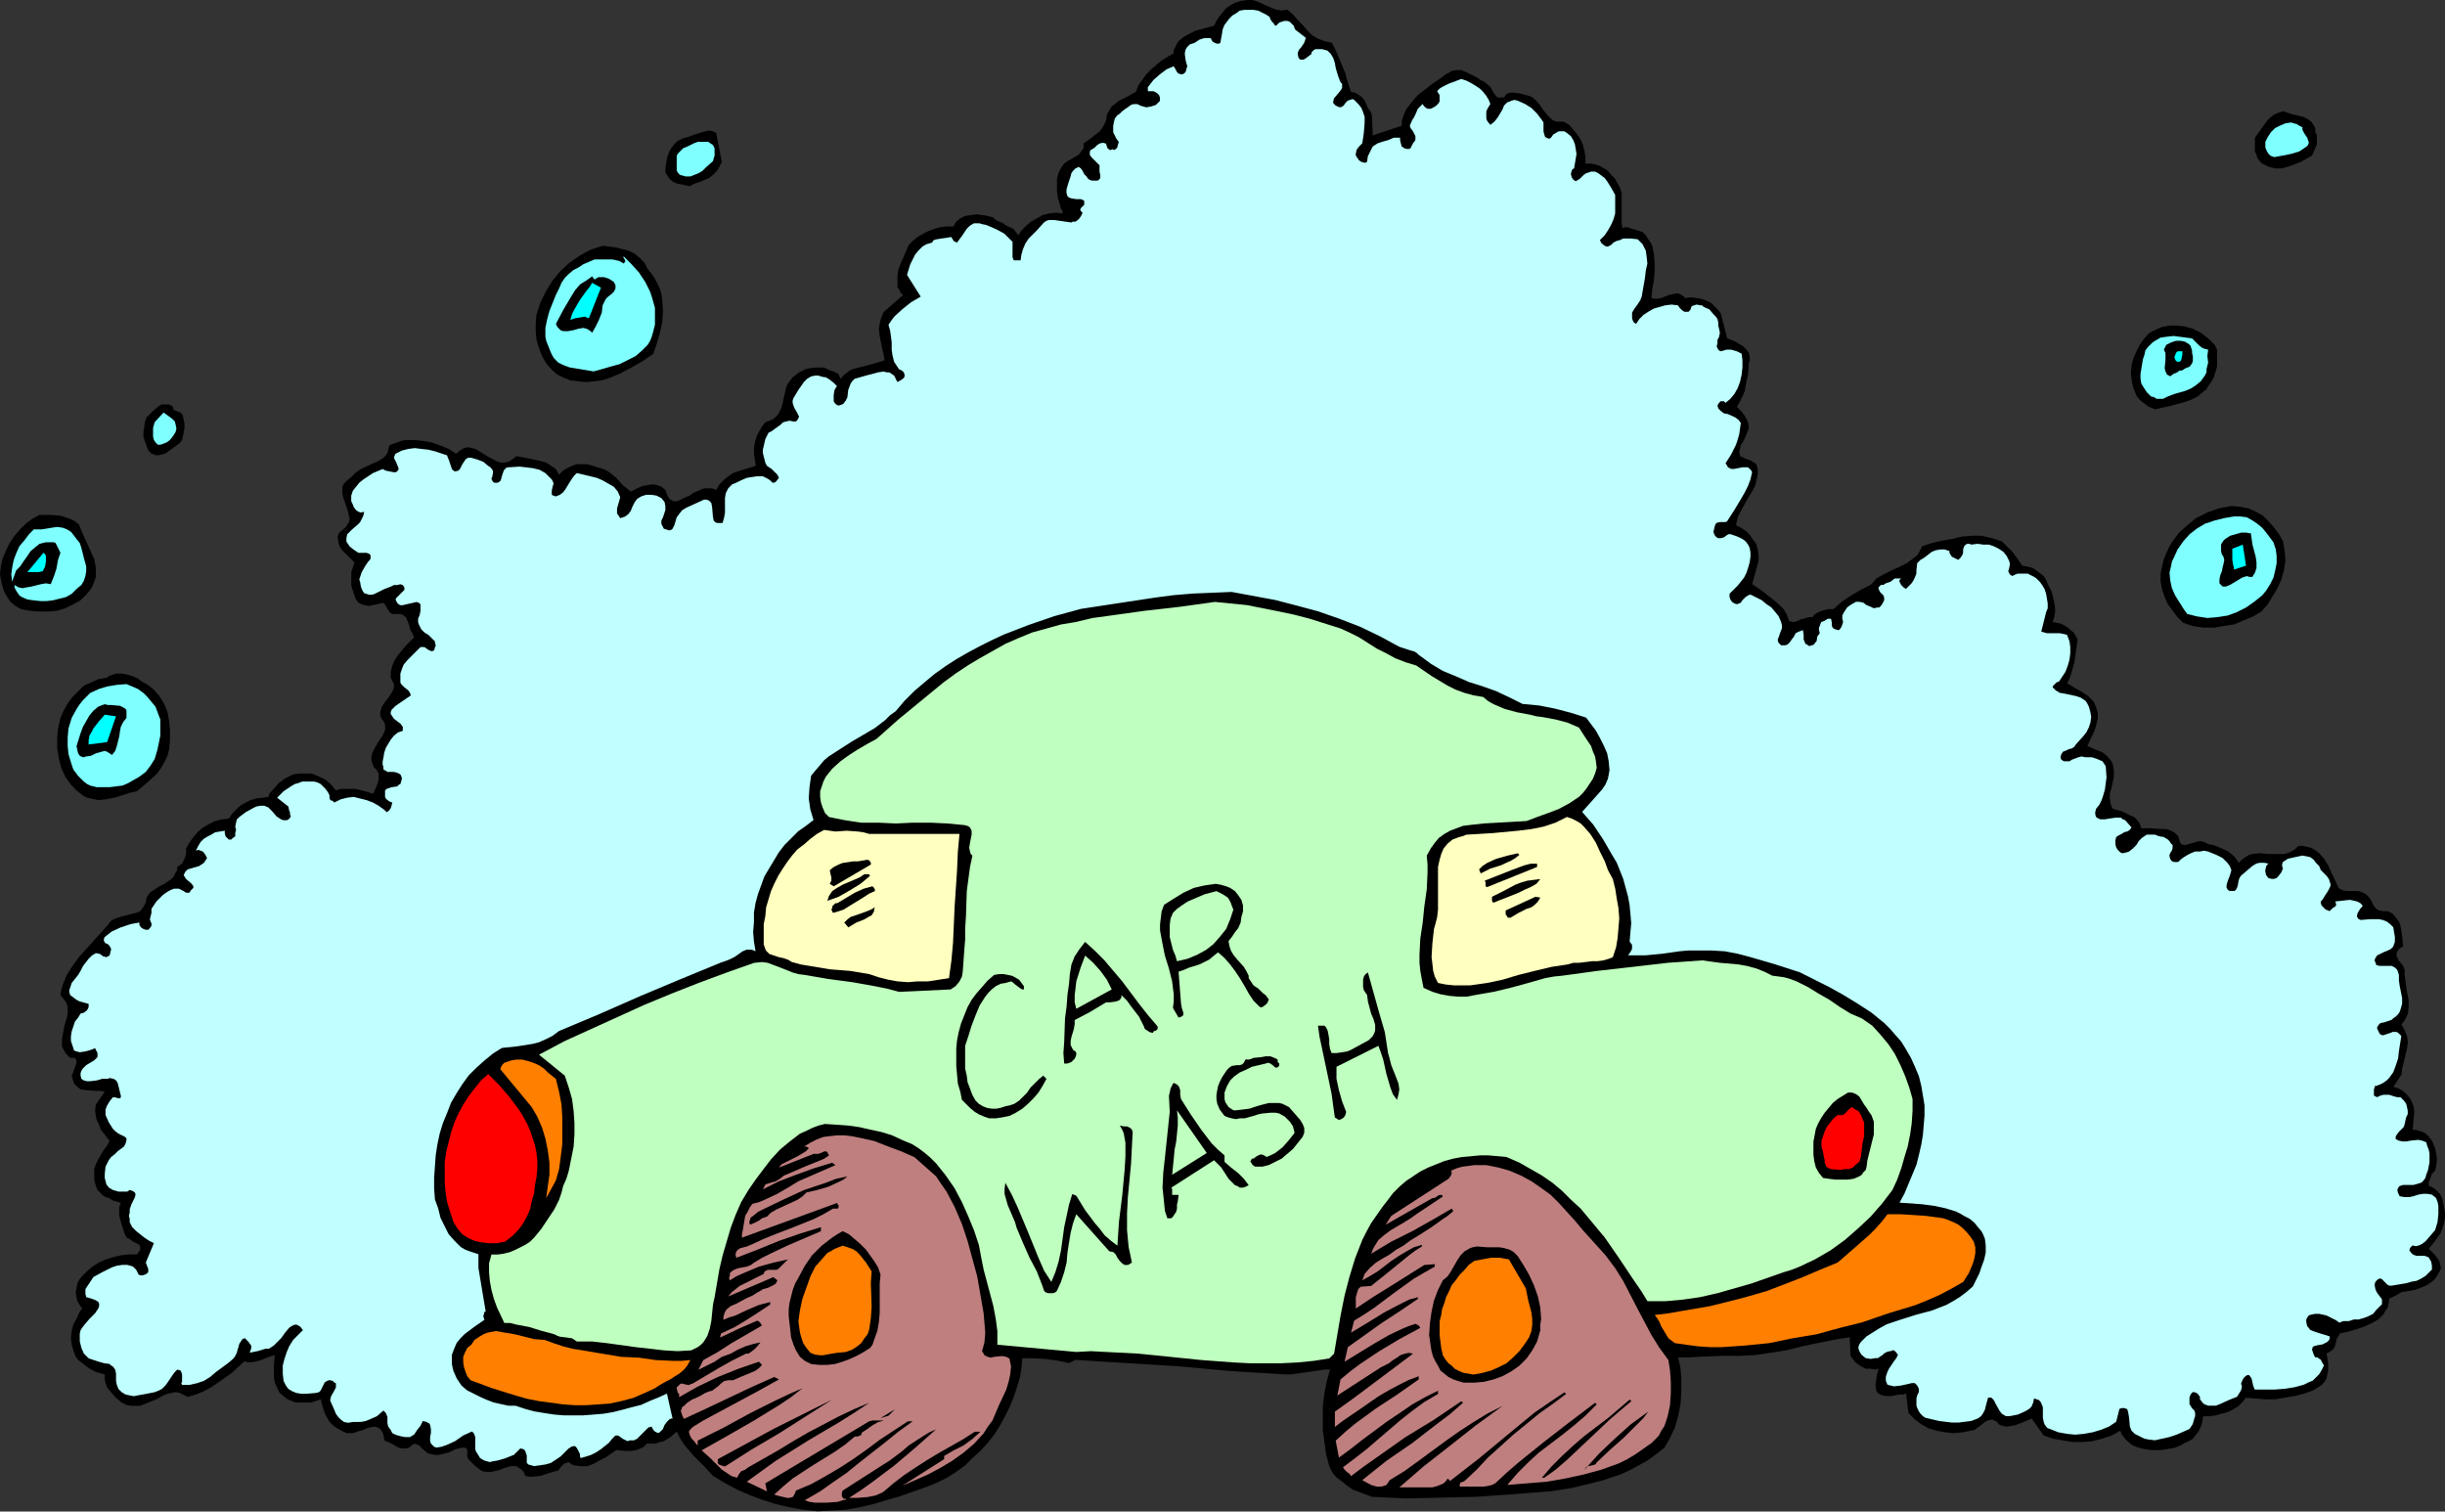 <?xml version="1.0" encoding="UTF-8" standalone="no"?>
<svg
   version="1.0"
   width="129.766mm"
   height="80.223mm"
   id="svg65"
   sodipodi:docname="Car Wash 3.wmf"
   xmlns:inkscape="http://www.inkscape.org/namespaces/inkscape"
   xmlns:sodipodi="http://sodipodi.sourceforge.net/DTD/sodipodi-0.dtd"
   xmlns="http://www.w3.org/2000/svg"
   xmlns:svg="http://www.w3.org/2000/svg">
  <rect width="100%" height="100%" fill="#333333" stroke="none"/>
  <sodipodi:namedview
     id="namedview65"
     pagecolor="#ffffff"
     bordercolor="#000000"
     borderopacity="0.25"
     inkscape:showpageshadow="2"
     inkscape:pageopacity="0.0"
     inkscape:pagecheckerboard="0"
     inkscape:deskcolor="#d1d1d1"
     inkscape:document-units="mm" />
  <defs
     id="defs1">
    <pattern
       id="WMFhbasepattern"
       patternUnits="userSpaceOnUse"
       width="6"
       height="6"
       x="0"
       y="0" />
  </defs>
  <path
     style="fill:#000000;fill-opacity:1;fill-rule:evenodd;stroke:none"
     d="m 258.237,1.939 1.131,0.97 0.97,1.131 0.97,0.97 0.97,1.131 0.97,0.97 1.131,0.646 1.293,0.485 0.646,0.162 0.808,0.162 0.646,1.131 0.485,1.131 1.131,2.748 0.485,1.131 0.323,1.293 0.808,2.424 0.808,0.162 0.808,0.485 0.646,0.485 0.485,0.646 0.646,1.455 0.485,0.646 0.323,0.808 0.162,4.041 5.818,-1.939 v -0.97 l 0.323,-0.97 0.323,-0.808 0.323,-0.646 1.131,-1.455 1.131,-1.293 2.909,-2.263 1.454,-0.97 1.293,-0.97 0.646,-0.323 0.485,-0.323 0.97,-0.162 h 0.97 l 1.131,0.485 1.939,0.97 0.97,0.646 0.485,0.162 0.323,0.323 0.485,0.323 0.485,0.485 0.646,1.131 0.323,0.485 0.485,0.485 h 0.485 0.323 0.485 l 0.323,-0.485 0.323,-0.323 0.646,-0.162 h 0.646 l 1.293,0.162 1.131,0.323 0.646,0.162 0.485,0.162 0.97,0.808 0.808,0.97 0.323,0.485 0.323,0.485 0.808,0.97 0.808,0.808 0.485,0.323 0.646,0.162 h 0.646 0.646 l 1.131,0.646 0.808,0.97 0.808,0.97 0.646,0.97 0.485,1.131 0.323,1.293 0.162,1.131 v 1.293 h 0.97 l 0.97,0.162 0.97,0.323 0.808,0.485 0.808,0.485 0.646,0.808 0.808,0.808 0.485,0.97 0.485,0.808 0.323,1.131 v 1.131 4.849 l 0.162,0.97 0.485,-0.162 h 0.485 l 0.97,0.323 1.131,0.323 0.97,0.323 0.646,0.646 0.485,0.808 0.485,0.646 0.323,0.646 0.323,1.616 0.162,1.778 v 1.778 l -0.162,1.778 -0.323,1.778 -0.162,1.778 0.97,0.162 0.97,-0.162 0.808,-0.323 0.808,-0.323 0.808,-0.162 0.97,-0.162 0.646,0.323 0.485,0.323 0.323,0.323 1.131,-0.162 1.131,0.162 0.97,0.162 0.97,0.323 0.97,0.485 0.646,0.646 0.808,0.808 0.485,0.646 1.293,5.01 v 0 l 1.616,0.646 0.808,0.485 0.808,0.485 0.646,0.646 0.485,0.646 0.162,0.97 v 0.485 l -0.162,0.485 -0.162,2.263 -0.485,2.263 -0.162,1.131 -0.485,1.131 -0.485,0.97 -0.646,1.131 0.808,0.808 0.646,0.808 0.646,1.131 0.162,0.485 0.162,0.808 -0.162,0.646 -0.323,0.808 -0.646,1.455 -0.485,0.646 -0.162,0.808 -0.162,0.646 0.162,0.808 0.97,0.485 1.293,0.485 0.485,0.323 0.485,0.323 0.162,0.485 0.162,0.646 v 0.808 l -0.162,0.808 -0.323,1.455 -0.646,1.293 -0.808,1.293 -1.454,2.586 -0.646,1.293 -0.323,1.616 0.97,0.485 0.97,0.646 0.808,0.808 0.646,0.97 0.646,0.808 0.323,1.131 0.162,1.131 v 1.131 l -1.293,4.687 2.101,1.455 2.262,1.778 0.97,0.808 0.97,0.97 0.646,1.131 0.485,1.293 0.646,0.162 h 0.485 l 1.131,-0.485 1.131,-0.323 0.646,-0.162 h 0.646 l 0.323,-0.485 0.485,-0.323 0.646,-0.323 0.485,-0.162 1.131,-0.323 h 1.131 l 1.616,-1.455 1.939,-1.293 1.939,-1.131 1.939,-0.97 0.646,-0.646 0.485,-0.646 1.454,-0.808 1.616,-0.808 1.454,-0.646 1.616,-0.808 1.293,-0.97 0.646,-0.485 0.485,-0.646 0.323,-0.646 0.323,-0.646 1.939,-0.646 2.101,-0.485 1.939,-0.323 1.939,-0.485 2.101,-0.162 h 1.939 l 2.101,0.485 0.97,0.323 0.97,0.323 0.97,0.97 1.131,1.131 0.97,1.293 0.97,1.455 1.616,0.323 0.808,0.323 0.646,0.485 0.646,0.485 0.646,0.485 0.485,0.808 0.323,0.808 0.808,1.616 0.485,2.101 0.162,0.97 v 0.97 l -0.162,0.97 -0.323,0.97 1.616,0.323 0.646,0.323 0.808,0.485 0.485,0.485 0.646,0.485 0.485,0.808 0.323,0.646 -0.162,1.131 -0.162,1.131 -0.323,2.263 -0.646,2.263 -0.323,0.97 -0.485,0.97 1.293,0.808 1.454,0.808 1.454,0.97 0.646,0.646 0.485,0.485 0.485,1.131 0.323,1.131 v 1.131 l -0.323,1.293 -0.323,1.131 -0.485,0.97 -0.97,2.101 0.808,0.323 0.646,0.323 1.616,0.646 0.646,0.485 0.485,0.485 0.646,0.808 0.323,0.808 0.162,1.131 v 1.131 l -0.485,2.263 -0.323,1.131 v 0.97 l 0.162,1.131 0.162,0.485 0.323,0.485 1.778,0.485 1.616,0.808 0.808,0.323 0.646,0.646 0.485,0.646 0.323,0.97 h 1.939 l 2.101,0.162 h 0.97 l 0.97,0.323 0.808,0.485 0.646,0.646 0.162,0.646 0.162,0.485 0.162,0.323 0.162,0.162 0.646,0.162 0.646,-0.162 1.616,-0.485 0.808,-0.162 0.808,0.162 0.97,0.485 0.97,0.162 1.939,0.808 0.97,0.485 0.808,0.646 0.646,0.646 0.646,0.97 0.646,-0.646 0.646,-0.485 0.808,-0.485 0.646,-0.162 1.616,-0.162 1.454,0.162 h 1.616 1.616 l 0.646,-0.162 0.808,-0.323 0.808,-0.485 0.646,-0.646 h 0.808 l 0.808,0.162 0.808,0.162 0.646,0.323 1.131,0.808 0.97,1.131 0.808,1.293 0.646,1.455 1.293,2.748 0.162,0.323 0.162,0.162 0.646,0.323 0.808,0.162 h 0.646 1.778 l 0.808,0.323 0.646,0.323 0.485,0.485 0.485,0.646 0.323,0.646 0.323,0.646 0.485,0.485 0.485,0.323 0.808,0.162 h 0.323 0.646 l 0.97,0.485 0.646,0.808 0.646,0.808 0.323,0.97 0.323,2.101 0.162,1.939 -0.646,0.323 -0.323,0.323 -0.162,0.323 -0.162,0.323 v 0.646 l 0.323,0.646 0.162,0.323 0.323,0.323 0.485,0.646 0.323,0.808 v 0.485 0.485 l 0.323,2.586 0.485,2.586 v 1.293 l -0.162,1.293 -0.485,1.131 -0.485,0.646 -0.323,0.485 0.323,0.485 0.323,0.646 0.485,1.131 0.162,1.293 -0.162,1.131 -0.646,2.748 -0.323,1.293 -0.162,1.293 -1.616,2.424 0.97,0.323 0.646,0.323 0.646,0.485 0.646,0.646 0.485,0.646 0.323,0.646 0.323,0.808 0.162,0.97 -0.323,3.717 0.97,0.162 0.97,0.323 0.646,0.323 0.646,0.646 0.646,0.808 0.323,0.808 0.323,0.808 0.162,0.808 0.162,0.97 v 0.808 l -0.162,0.97 -0.162,0.808 -0.646,0.646 -0.323,0.808 -0.323,0.808 v 0.808 l 0.808,0.323 0.646,0.485 0.485,0.485 0.485,0.646 0.323,0.808 0.162,0.808 0.323,1.778 v 1.131 l -0.162,0.97 -0.323,0.97 -0.323,0.97 -1.131,1.616 -1.293,1.616 1.131,1.131 0.485,0.646 0.485,0.646 0.162,0.808 0.162,0.646 -0.323,0.808 -0.485,0.808 -0.323,0.485 -0.485,0.485 -1.131,0.808 -1.131,0.485 -1.293,0.485 -2.747,0.485 -1.131,0.646 -1.293,0.646 -0.162,0.97 -0.162,0.808 -0.485,0.646 -0.323,0.646 -1.131,1.131 -1.454,0.808 -1.454,0.646 -1.454,0.485 -1.616,0.485 -1.616,0.323 -0.323,0.485 -0.323,0.485 -0.323,1.293 -0.162,0.485 -0.323,0.485 -0.646,0.485 -0.646,0.323 0.323,1.939 v 1.455 l -0.162,0.808 -0.162,0.808 -0.485,0.808 -0.646,0.646 -1.616,0.97 -1.778,0.646 -1.939,0.485 -1.939,0.323 -1.939,0.323 h -1.939 l -1.939,-0.162 -1.939,-0.162 -0.808,0.97 -0.808,0.808 -1.131,0.646 -0.97,0.485 -1.293,0.323 -1.131,0.323 -1.293,0.162 h -1.131 l -0.162,0.808 -0.162,0.808 -0.323,0.808 -0.323,0.646 -0.646,0.808 -0.485,0.646 -0.808,0.485 -0.808,0.323 -0.485,0.323 -0.646,0.323 -0.808,0.323 -0.808,0.162 -1.939,0.323 h -2.101 l -0.97,-0.162 -0.97,-0.162 -0.97,-0.323 -0.808,-0.323 -0.808,-0.646 -0.646,-0.646 -0.646,-0.808 -0.323,-0.808 -1.778,0.97 -1.939,0.646 -1.939,0.485 -1.939,0.162 h -1.939 l -1.939,-0.323 -1.939,-0.323 -1.939,-0.646 -2.424,-3.394 -1.616,0.646 -1.616,0.646 -0.97,0.162 -0.808,0.162 -0.808,-0.162 -0.808,-0.323 -0.323,-0.485 -0.323,-0.162 -0.323,-0.162 -0.323,-0.162 -0.808,0.162 -0.646,0.323 -0.808,0.646 -0.646,0.485 -0.646,0.485 -0.808,0.162 -1.616,0.323 -1.778,0.162 -1.616,-0.162 -1.778,-0.323 -1.616,-0.485 -1.454,-0.808 -1.293,-0.97 -1.293,-1.293 -0.485,-3.879 h -0.162 l -0.323,0.162 h -0.808 l -1.778,0.323 h -0.97 l -0.808,-0.162 -0.646,-0.323 -0.323,-0.323 -0.162,-0.323 -0.162,-1.131 0.162,-1.131 0.162,-0.97 0.323,-1.131 -0.808,0.162 -0.808,-0.162 h -0.97 l -0.646,-0.323 -0.808,-0.485 -0.646,-0.485 -0.485,-0.646 -0.485,-0.646 -0.162,-3.879 v 0.162 l -3.07,0.485 -3.232,0.646 -3.07,0.646 -3.232,0.808 -3.07,0.485 -3.232,0.485 -3.07,0.162 h -3.232 l -4.686,0.162 -2.262,0.162 h -2.262 l 0.485,2.101 0.162,2.263 v 2.424 l -0.162,2.586 -0.485,2.424 -0.646,2.263 -0.97,2.101 -1.131,1.939 -1.616,1.293 -1.778,1.293 -1.778,0.97 -1.778,0.97 -1.778,0.808 -1.939,0.646 -1.939,0.646 -1.939,0.485 -4.04,0.97 -4.04,0.646 -4.202,0.323 -4.04,0.323 -6.949,0.485 -6.949,0.162 -6.949,0.162 -3.555,-0.162 -3.394,-0.162 -2.586,-0.97 -1.293,-0.485 -1.131,-0.808 -0.97,-0.808 -1.131,-0.808 -0.808,-0.97 -0.646,-1.293 -0.646,-2.424 -0.323,-2.424 -0.323,-2.424 v -2.424 -2.424 l 0.323,-2.586 0.485,-2.424 0.646,-2.263 h -1.131 l -0.97,0.162 -2.262,0.323 -2.262,0.323 -1.131,0.162 h -1.293 l -10.666,-0.646 -10.666,-0.97 -10.504,-0.646 -5.171,-0.323 -5.01,-0.323 -1.293,0.646 -2.262,-0.485 -2.424,-0.323 -2.424,-0.162 h -2.262 l -0.162,1.939 -0.323,1.939 -0.646,2.101 -0.646,1.939 -0.808,1.939 -0.97,1.939 -0.97,1.778 -1.131,1.778 -1.293,1.616 -1.454,1.616 -1.616,1.455 -1.454,1.455 -1.778,1.293 -1.778,1.131 -1.939,0.97 -1.939,0.808 -5.494,1.939 -2.747,0.808 -2.747,0.808 -2.747,0.646 -2.747,0.485 -2.747,0.162 -2.909,0.162 -2.909,-0.323 -2.747,-0.485 -2.747,-0.646 -2.586,-0.808 -2.586,-0.97 -2.586,-1.131 -2.424,-1.293 -2.424,-1.455 -1.939,-2.101 -2.101,-2.101 -1.778,-2.101 -0.808,-1.293 -0.646,-1.293 -1.293,1.131 -1.293,0.808 -0.808,0.162 -0.808,0.323 h -0.97 -0.808 l -0.646,0.646 -0.646,0.323 -0.808,0.323 -0.808,0.162 h -1.616 l -1.616,-0.162 -2.101,1.455 -1.293,0.646 -1.131,0.646 -1.293,0.485 h -1.293 l -1.293,-0.162 -0.485,-0.162 -0.646,-0.485 -0.485,0.162 -0.485,0.162 -0.485,0.485 -0.485,0.646 -0.323,0.323 h -0.323 l -1.616,0.485 -1.454,0.485 -1.616,0.162 h -0.808 l -0.646,-0.162 -0.323,-0.808 -0.485,-0.485 -0.485,-0.323 -0.485,-0.323 h -0.485 -0.646 l -1.131,0.323 -1.293,0.485 -1.454,0.323 h -0.646 -0.485 l -0.808,-0.162 -0.646,-0.485 -0.808,-0.646 -0.808,-0.808 -0.485,-0.485 -0.162,-0.485 v -0.646 -0.646 l -0.162,-0.323 -0.323,-0.162 h -0.646 l -0.646,0.162 -0.646,0.162 -1.293,0.646 -1.293,0.323 -0.808,0.162 h -0.646 l -0.808,-0.162 -0.646,-0.162 -0.97,-0.808 -0.808,-0.808 -0.485,-0.162 -0.323,-0.162 -0.646,0.323 -0.485,0.485 -0.808,0.162 h -0.808 l -0.485,-0.162 -0.646,-0.323 -0.485,-0.323 -0.646,-0.323 -1.131,-0.485 -0.162,-1.131 -0.323,-0.646 -0.323,-0.485 -0.485,-0.323 -0.485,-0.162 h -0.485 l -1.293,0.323 -0.646,0.323 -0.646,0.162 -1.454,0.485 h -0.646 -0.646 l -0.646,-0.323 -0.646,-0.323 -0.808,-0.485 -0.646,-0.485 -0.646,-0.646 -0.485,-0.808 -0.485,-0.97 -0.323,-0.97 -0.485,-1.778 -0.97,0.323 -0.97,0.323 h -0.97 -1.131 -0.97 l -0.808,-0.323 -0.808,-0.323 -0.646,-0.485 -0.97,-0.808 -0.485,-0.97 -0.485,-1.131 -0.162,-0.97 v -1.293 -1.131 l 0.162,-2.101 -1.454,0.485 -1.616,0.646 -1.454,0.323 h -0.808 l -0.808,-0.162 -2.424,2.263 -2.747,1.939 -1.454,0.97 -1.454,0.808 -1.616,0.646 -1.616,0.485 -0.97,-0.485 -0.646,-0.323 -0.808,-0.162 -0.808,0.162 -0.808,0.162 -0.808,0.323 -1.454,0.808 -1.616,0.646 -0.808,0.323 -0.808,0.323 H 27.31 26.341 l -0.97,-0.162 -0.97,-0.485 -1.293,-1.131 -1.131,-1.293 -0.485,-0.646 -0.323,-0.808 -0.162,-0.808 v -0.97 l -1.778,-0.485 -1.454,-0.808 -1.454,-1.131 -0.646,-0.485 -0.485,-0.646 -0.485,-1.293 -0.323,-1.131 -0.162,-1.293 0.162,-1.455 0.323,-1.293 0.646,-1.131 0.485,-1.131 0.646,-0.97 -0.485,-0.646 -0.485,-0.808 -0.162,-0.808 -0.162,-0.97 0.162,-0.808 0.162,-0.97 0.323,-0.646 0.485,-0.646 1.131,-1.131 1.131,-0.97 1.293,-0.808 1.454,-0.646 1.616,-0.485 1.454,-0.323 1.616,-0.162 h 1.454 l 0.323,-0.485 0.323,-0.323 v -0.323 -0.323 l -0.162,-0.485 -0.646,-0.323 -0.646,-0.323 -0.646,-0.485 -0.646,-0.323 -0.323,-0.646 -0.485,-1.455 -0.485,-1.616 -0.162,-0.808 v -0.808 -0.808 l 0.323,-0.808 -1.616,-0.485 -0.808,-0.485 -0.97,-0.323 -0.646,-0.646 -0.646,-0.646 -0.323,-0.808 -0.323,-1.131 v -1.131 -1.131 l 0.323,-0.97 0.485,-0.97 1.131,-1.939 0.646,-0.808 0.485,-0.97 -1.131,-1.455 -0.646,-0.808 -0.323,-0.97 -0.485,-0.97 -0.162,-0.808 -0.162,-1.131 0.162,-1.131 1.778,-2.586 -0.97,-0.162 h -0.97 l -1.939,-0.162 -0.97,-0.162 -0.646,-0.485 -0.323,-0.323 -0.323,-0.323 -0.162,-0.485 -0.162,-0.485 -0.162,-0.646 0.323,-0.646 0.162,-0.646 0.323,-0.808 0.162,-0.485 v -0.485 l -0.162,-0.162 -0.162,-0.323 h -0.485 -0.485 l -0.808,-0.808 -0.485,-0.808 -0.323,-0.646 v -0.808 -0.808 l 0.162,-0.808 0.323,-1.778 0.485,-1.616 0.162,-0.808 v -0.646 -0.808 l -0.323,-0.808 -0.485,-0.646 -0.646,-0.808 0.162,-0.97 0.323,-1.131 0.808,-1.939 1.131,-1.778 1.293,-1.778 2.909,-3.232 2.909,-3.232 0.323,-0.485 0.485,-0.485 1.131,-0.485 1.131,-0.323 1.293,-0.323 1.293,-0.323 0.485,-0.162 0.485,-0.323 0.323,-0.485 0.323,-0.485 0.323,-0.646 0.162,-0.97 0.646,-0.97 0.97,-0.646 0.97,-0.646 0.97,-0.485 0.97,-0.646 0.808,-0.646 0.485,-0.97 0.323,-0.485 v -0.646 l 0.485,-0.323 0.485,-0.323 0.485,-0.97 0.323,-0.97 V 170.189 l 0.646,-1.131 0.808,-1.131 0.97,-1.131 0.97,-0.808 1.131,-0.646 1.293,-0.646 1.293,-0.323 1.454,-0.162 0.646,-0.97 0.808,-0.808 0.808,-0.808 1.131,-0.646 0.97,-0.485 1.131,-0.323 1.293,-0.162 1.131,-0.162 0.323,-0.808 0.646,-0.646 1.131,-1.293 1.293,-0.97 1.616,-0.808 1.293,-0.162 h 1.293 1.131 l 1.131,0.485 1.131,0.485 0.97,0.646 0.808,0.808 0.808,0.97 0.97,-0.323 h 0.97 1.939 l 1.939,0.485 1.616,0.485 0.646,-1.293 0.485,-1.455 v -0.646 -0.646 l -0.323,-0.646 -0.646,-0.646 -0.323,-0.808 -0.162,-0.646 v -0.646 l 0.162,-0.646 0.646,-1.293 0.646,-1.131 0.808,-1.131 0.485,-1.131 v -0.646 -0.485 l -0.323,-0.646 -0.485,-0.646 -0.162,-0.646 v -0.485 l 0.162,-0.646 0.162,-0.485 0.646,-0.97 0.646,-0.808 0.646,-0.97 0.485,-0.97 v -0.323 -0.485 l -0.323,-0.646 -0.323,-0.646 v -1.131 l 0.323,-1.293 0.485,-1.131 0.646,-0.97 1.616,-1.939 1.616,-1.616 -0.323,-0.808 -0.485,-0.808 -0.162,-0.808 -0.323,-0.808 -0.323,-0.808 -0.646,-0.485 -0.323,-0.162 h -0.485 -0.646 -0.646 l -0.485,-0.323 -0.485,-0.646 -0.323,-0.646 -0.485,-0.646 -1.454,0.323 -1.454,0.323 -0.808,-0.162 -0.646,-0.162 -0.646,-0.323 -0.485,-0.646 -0.323,-0.808 -0.323,-0.97 -0.323,-0.97 v -0.808 -0.97 -0.97 l 0.323,-0.97 0.323,-0.97 -1.293,-1.293 -0.646,-0.646 -0.646,-0.646 -0.485,-0.808 -0.162,-0.808 -0.162,-0.97 0.323,-0.808 0.808,-0.646 0.646,-0.646 0.485,-0.808 0.162,-0.646 -0.162,-0.646 -0.162,-0.808 -0.485,-1.455 -0.485,-1.455 -0.162,-0.808 v -0.646 -0.646 l 0.323,-0.646 0.646,-0.646 0.808,-0.646 0.485,-0.485 0.485,-0.485 0.97,-0.646 2.424,-1.131 1.131,-0.485 0.97,-0.646 0.485,-0.485 0.323,-0.485 0.162,-0.646 0.162,-0.808 0.646,-0.323 0.97,-0.323 0.808,-0.323 0.808,-0.162 h 1.778 l 1.778,0.162 1.778,0.323 1.778,0.646 1.616,0.646 1.454,0.97 0.808,-0.646 0.808,-0.485 0.808,-0.162 0.808,0.162 0.646,0.162 0.808,0.485 1.293,0.808 1.454,0.808 0.646,0.323 0.808,0.323 h 0.808 l 0.808,-0.162 0.808,-0.485 0.808,-0.646 2.586,0.485 2.262,0.485 1.131,0.323 0.97,0.646 0.97,0.646 0.646,1.131 0.808,-0.808 0.808,-0.485 0.97,-0.485 0.97,-0.323 h 0.97 1.131 l 1.131,0.323 0.97,0.323 1.131,0.323 0.97,0.485 0.808,0.646 0.808,0.646 1.293,1.455 0.808,0.646 0.808,0.646 0.646,-0.323 0.97,-0.485 0.808,-0.323 0.97,-0.162 0.97,-0.162 0.97,0.162 0.808,0.323 0.808,0.646 0.323,0.97 0.485,0.808 0.485,0.323 0.323,0.162 h 0.646 l 0.485,-0.162 1.293,-0.646 0.808,-0.323 0.646,-0.485 1.454,-0.646 0.808,-0.323 h 0.808 0.808 l 0.808,0.323 0.646,-1.131 0.808,-0.808 0.97,-0.808 0.97,-0.646 2.424,-0.808 1.131,-0.323 0.97,-0.323 -0.162,-1.293 -0.162,-1.131 v -1.293 l 0.162,-0.97 0.323,-1.131 0.485,-0.97 0.646,-1.131 0.646,-0.808 0.808,-0.323 0.808,-0.323 0.485,-0.485 0.485,-0.485 0.323,-0.646 0.323,-0.646 0.323,-1.293 0.162,-0.808 0.162,-0.646 0.323,-1.455 0.323,-0.646 0.485,-0.646 0.485,-0.646 0.646,-0.485 0.646,-0.485 0.646,-0.323 0.646,-0.323 0.646,-0.162 1.454,-0.162 h 1.616 l 0.97,0.485 0.97,0.323 0.97,0.485 0.162,0.485 0.323,0.485 0.323,-0.485 0.485,-0.485 1.131,-0.808 0.97,-0.323 1.293,-0.323 2.424,-0.646 1.131,-0.323 0.97,-0.323 -0.162,-1.131 -0.323,-1.293 -0.485,-2.424 -0.162,-1.293 0.162,-1.293 0.323,-1.131 0.485,-1.131 3.878,-3.394 -0.485,-0.485 -0.323,-0.646 -0.323,-0.485 V 56.891 55.437 l 0.162,-1.293 0.485,-1.293 0.646,-1.455 0.485,-1.131 0.485,-1.131 0.808,-0.808 0.97,-0.808 1.131,-0.646 0.97,-0.485 1.293,-0.485 1.131,-0.323 1.293,-0.162 h 1.454 l 0.162,-0.485 0.323,-0.485 0.808,-0.646 0.97,-0.485 1.131,-0.162 1.131,-0.162 1.293,0.162 0.97,0.162 1.131,0.323 0.485,0.485 0.646,0.323 0.808,0.323 0.646,0.485 1.454,0.646 0.485,0.646 0.485,0.646 0.646,-0.97 0.97,-0.97 0.97,-0.808 1.131,-0.646 1.131,-0.646 1.293,-0.323 1.454,-0.162 1.293,0.162 v -0.485 l -0.323,-0.485 -0.323,-1.131 -0.323,-1.131 -0.162,-1.293 v -1.293 -1.131 l 0.323,-1.293 0.646,-1.131 0.485,-0.646 0.646,-0.485 1.454,-0.808 0.808,-0.485 0.485,-0.646 0.485,-0.646 V 29.254 28.769 l 1.616,-1.131 0.808,-0.646 0.808,-0.646 0.485,-0.646 0.485,-0.808 0.323,-0.808 0.162,-1.131 0.485,-0.808 0.485,-0.808 0.646,-0.485 0.808,-0.646 1.616,-0.808 1.778,-0.97 0.485,-1.293 0.808,-1.131 0.808,-1.131 0.97,-0.97 1.131,-0.97 0.97,-0.808 1.293,-0.808 1.131,-0.646 v -0.646 l 0.323,-0.646 0.323,-0.646 0.323,-0.485 0.97,-0.808 1.131,-0.646 1.293,-0.646 1.293,-0.323 1.131,-0.323 1.293,-0.323 0.485,-0.97 0.485,-0.808 0.808,-0.97 0.646,-0.808 0.97,-0.646 0.97,-0.485 1.131,-0.323 L 250.157,0 h 1.131 l 0.97,0.323 1.778,0.808 1.939,0.808 1.131,0.162 z"
     id="path1" />
  <path
     style="fill:#bfffff;fill-opacity:1;fill-rule:evenodd;stroke:none"
     d="m 254.681,3.394 0.162,0.485 0.323,0.485 0.323,0.323 0.162,0.323 0.323,0.162 0.323,-0.323 0.323,-0.323 0.485,-0.162 0.485,-0.162 h 0.646 l 0.485,0.162 0.323,0.323 0.485,0.485 0.162,0.485 0.162,0.323 0.646,0.485 1.454,1.131 -0.162,0.485 -0.162,0.485 -0.323,0.485 -0.323,0.485 -0.323,0.323 -0.323,0.646 v 0.485 l 0.162,0.646 0.323,0.323 h 0.323 0.323 l 0.323,-0.162 0.646,-0.485 0.646,-0.485 v -0.323 l 0.323,-0.323 0.162,-0.162 0.323,-0.162 h 0.808 0.485 l 0.646,0.162 0.485,0.162 0.323,0.323 0.323,0.323 0.485,0.808 0.323,0.97 0.162,0.97 0.323,1.131 0.323,0.97 0.323,0.808 0.323,0.323 v 0.485 0.323 l -0.162,0.323 -0.485,0.646 -0.97,1.131 -0.162,0.646 v 0.323 l 0.162,0.162 0.323,0.323 0.646,0.323 h 0.485 l 0.485,-0.323 0.323,-0.485 0.485,-0.485 0.485,-0.162 0.485,-0.162 0.323,0.162 0.162,0.162 0.323,0.323 0.323,0.323 0.646,0.808 0.323,0.808 0.323,0.97 v 1.131 l -0.162,2.101 -0.162,1.131 -0.162,0.97 -0.646,0.646 -0.485,0.646 -0.162,0.808 v 0.323 l 0.323,0.485 0.323,0.485 0.485,0.323 0.646,0.162 h 0.162 l 0.323,-0.162 0.162,-1.131 0.485,-0.97 0.485,-0.97 0.97,-0.646 0.97,-0.323 1.131,-0.323 1.131,-0.485 h 0.646 0.646 v 0.485 l 0.162,0.646 0.162,0.646 0.323,0.162 0.162,0.162 0.646,0.162 h 0.323 l 0.323,-0.162 0.162,-0.323 0.162,-0.323 0.162,-0.323 0.485,-0.646 V 27.638 27.314 l -0.323,-0.646 -0.162,-0.323 -0.485,-0.646 -0.162,-0.485 0.485,-1.131 0.323,-0.485 0.323,-0.646 0.485,-1.131 0.485,-0.485 0.485,-0.485 0.162,0.323 0.323,0.323 0.485,0.323 h 0.646 l 0.646,-0.323 0.485,-0.323 0.323,-0.323 0.323,-0.485 v -0.485 -0.485 -0.323 l -0.323,-0.485 -0.162,-0.323 0.485,-0.485 0.485,-0.323 1.293,-0.646 1.293,-0.485 1.293,-0.485 0.97,0.323 0.97,0.485 0.808,0.485 0.97,0.646 0.646,0.646 0.646,0.808 0.485,0.808 0.323,0.808 -0.485,0.808 -0.323,0.646 v 0.97 0.485 l 0.162,0.485 0.646,0.808 0.808,-0.646 0.646,-0.808 0.485,-0.808 0.485,-0.808 0.323,-0.808 0.646,-0.646 0.485,-0.162 0.323,-0.162 0.646,-0.162 0.646,0.162 1.454,0.646 1.293,0.808 1.131,1.131 0.97,1.293 0.323,0.485 v 0.646 1.131 l 0.162,0.646 0.162,0.485 0.323,0.162 0.323,0.162 h 0.323 l 0.323,-0.323 0.323,-0.485 0.808,-0.485 0.323,-0.162 h 0.485 0.646 l 0.485,0.323 0.808,0.646 0.485,0.808 0.323,0.808 0.162,0.97 0.162,0.97 -0.162,0.97 -0.323,1.939 -0.323,0.162 -0.162,0.323 -0.162,0.646 0.162,0.646 0.323,0.485 0.485,0.323 0.808,-0.485 0.485,-0.485 0.323,-0.323 0.485,-0.323 0.485,-0.162 0.485,-0.162 h 0.808 l 0.646,0.323 0.646,0.485 0.646,0.485 0.485,0.646 0.808,1.293 0.808,1.455 v 1.293 1.131 1.293 l -0.323,1.131 -0.485,1.131 -0.646,1.131 -0.646,0.97 -0.97,0.97 0.323,0.646 0.646,0.485 0.323,0.162 h 0.323 l 0.323,-0.162 0.323,-0.162 0.485,-0.485 0.646,-0.323 0.646,-0.162 0.646,-0.323 h 1.454 l 1.454,0.162 0.485,0.485 0.485,0.485 0.323,0.646 0.323,0.646 0.162,1.131 0.162,1.455 -0.323,1.455 -0.162,1.455 -0.485,2.748 -0.162,0.97 -0.323,0.808 -0.646,0.97 -0.485,0.646 -0.485,0.808 v 0.808 0.323 l 0.162,0.485 0.162,0.323 0.485,0.323 0.646,-0.97 0.808,-0.808 0.97,-0.646 1.131,-0.646 1.131,-0.323 1.131,-0.323 1.293,-0.162 1.293,0.162 0.323,0.485 0.485,0.485 0.485,0.323 h 0.323 0.485 l 0.323,-0.323 0.162,-0.323 0.162,-0.485 0.485,-0.162 0.485,-0.162 0.808,0.162 h 0.323 l 0.323,0.323 1.131,0.485 0.808,0.97 0.485,0.485 0.323,0.485 0.162,0.646 v 0.646 l 0.162,0.646 0.162,0.808 -0.162,0.808 -0.323,0.646 v 0.646 l -0.162,0.646 0.323,0.646 0.162,0.162 0.323,0.162 0.646,-0.162 0.485,-0.162 h 0.97 l 1.131,0.323 0.97,0.485 0.162,1.293 v 1.455 l -0.162,1.455 -0.323,1.455 -0.485,1.293 -0.646,1.131 -0.808,0.97 -0.97,0.808 -0.323,-0.323 h -0.162 -0.323 -0.162 l -0.323,0.323 -0.323,0.485 0.162,0.646 0.485,0.485 0.646,0.485 0.808,0.162 1.454,0.646 0.646,0.485 0.485,0.646 -0.162,1.131 -0.162,1.131 -0.323,1.131 -0.323,0.97 -0.97,1.939 -1.131,1.778 0.323,0.485 0.162,0.323 0.323,0.162 0.323,0.162 h 0.646 l 0.808,-0.162 0.808,-0.162 h 0.808 0.323 l 0.323,0.323 0.323,0.323 0.162,0.323 -0.323,1.455 -0.485,1.293 -0.646,1.293 -0.646,1.131 -1.454,2.424 -1.454,2.263 -0.323,0.162 h -0.323 -0.808 l -0.646,0.162 -0.162,0.162 -0.162,0.323 -0.162,0.646 -0.162,0.646 0.162,0.485 0.162,0.323 0.323,0.323 0.323,0.162 h 0.485 l 0.646,-0.162 0.646,-0.485 0.323,-0.162 h 0.323 l 0.97,0.323 0.808,0.323 0.646,0.323 0.646,0.485 0.485,0.646 0.323,0.646 0.162,0.97 v 0.808 l -0.162,1.131 -0.323,1.131 -0.323,0.97 -0.485,0.97 -0.646,0.808 -0.646,0.808 -1.616,1.616 v 0.646 l 0.162,0.485 0.323,0.485 0.485,0.323 0.485,0.162 0.485,-0.162 0.323,-0.162 0.323,-0.485 0.646,-0.646 0.485,-0.323 0.485,-0.162 2.262,1.131 0.97,0.808 0.97,0.646 0.808,0.97 0.646,0.808 0.485,1.131 0.162,0.646 v 0.646 l -0.323,0.808 -0.323,0.97 -0.162,0.323 v 0.485 l 0.162,0.323 0.485,0.485 h 0.485 0.323 l 0.485,-0.162 0.485,-0.485 0.323,-0.485 0.485,-0.646 0.323,-0.646 0.646,-0.323 0.485,-0.162 0.323,-0.162 0.162,0.97 v 0.97 l 0.162,0.323 0.162,0.485 0.323,0.162 0.485,0.323 0.485,-0.162 0.485,-0.162 0.162,-0.323 0.323,-0.323 0.162,-0.97 0.485,-0.646 -0.162,-0.646 v -0.485 l 0.162,-0.323 0.162,-0.485 0.162,-0.323 0.485,-0.162 0.808,-0.485 h 0.646 l 0.162,0.808 v 0.646 l 0.162,0.323 0.162,0.162 0.323,0.162 0.485,0.162 h 0.323 l 0.162,-0.162 0.323,-0.485 0.323,-0.97 -0.162,-0.646 v -0.646 l 0.323,-0.646 0.323,-0.485 0.323,-0.485 0.646,-0.485 1.131,-0.646 h 0.646 l 0.808,0.162 0.646,0.485 0.808,0.323 0.646,0.323 0.808,-0.162 h 0.323 l 0.323,-0.323 0.323,-0.485 0.323,-0.646 v -0.485 l -0.162,-0.485 -0.323,-0.323 -0.323,-0.323 -0.162,-0.323 -0.162,-0.323 v -0.323 l 0.485,-0.485 h 0.485 l 0.485,-0.323 0.97,-0.323 0.808,-0.646 h 0.646 0.646 l -0.323,0.323 v 0.323 l 0.323,0.646 0.485,0.485 0.485,0.323 0.646,-0.646 0.485,-0.485 0.323,-0.485 0.323,-0.646 0.323,-0.808 v -0.646 l 0.162,-1.455 0.646,-0.646 0.808,-0.485 1.454,-1.131 0.808,-0.323 0.97,-0.162 h 0.808 l 0.97,0.323 v 0.323 l 0.162,0.323 0.323,0.485 0.646,0.323 0.646,0.323 0.485,-0.485 0.323,-0.485 0.162,-0.485 v -0.646 l 0.162,-0.485 0.162,-0.323 0.485,-0.323 h 0.485 l 0.323,0.162 1.293,-0.162 1.131,0.162 h 1.131 l 0.97,0.323 0.97,0.485 0.97,0.646 0.646,0.808 0.485,0.97 0.162,0.485 v 0.323 l -0.162,0.808 -0.162,0.485 0.162,0.323 0.162,0.323 0.485,0.323 0.646,-0.323 0.485,-0.162 h 0.646 0.646 0.646 l 0.646,0.323 0.646,0.323 0.485,0.323 0.646,0.646 0.485,0.646 0.485,0.808 0.323,0.97 0.162,0.97 0.162,0.97 v 0.97 l -0.323,0.808 -0.97,3.879 1.131,0.323 h 1.293 1.293 l 0.808,0.162 0.646,0.162 0.485,1.293 0.162,1.131 v 1.293 l -0.162,1.293 -0.323,1.131 -0.485,1.293 -0.646,0.97 -0.646,0.97 -0.485,0.162 -0.323,0.323 -0.323,0.323 -0.162,0.323 0.323,0.323 0.323,0.323 0.808,0.485 0.97,0.162 2.262,0.485 0.97,0.323 0.485,0.323 0.485,0.323 0.323,0.485 0.323,0.646 0.323,1.131 0.162,0.97 -0.162,1.131 -0.323,0.97 -0.485,0.97 -0.646,0.808 -1.454,1.616 -0.323,0.485 -0.485,0.323 -0.646,0.162 -0.646,0.323 -0.485,0.162 -0.323,0.485 -0.162,0.485 v 0.323 l 0.162,0.323 0.485,0.323 h 0.646 0.485 l 0.485,-0.323 1.293,-0.485 0.646,-0.162 0.808,0.162 h 1.293 l 0.97,0.323 1.131,0.485 0.323,0.485 0.323,0.485 0.162,2.263 -0.323,2.424 -0.323,1.131 -0.323,0.97 -0.485,0.97 -0.646,0.808 -0.162,0.646 v 0.485 l 0.162,0.485 0.162,0.162 0.646,0.323 h 0.97 l 0.97,-0.162 1.131,-0.162 h 1.131 l 0.323,0.323 0.485,0.162 1.293,1.455 -0.323,0.485 -0.485,0.323 -0.646,0.162 -0.485,0.323 -0.646,0.323 -0.485,0.323 -0.162,0.646 v 0.323 0.485 l 0.162,0.646 0.323,0.485 0.485,0.485 0.323,0.162 h 0.323 l 0.646,-0.162 0.485,-0.162 0.808,-0.646 0.646,-0.646 0.485,-0.808 0.646,-0.646 0.97,-0.646 h 0.485 0.485 0.646 l 0.808,0.323 0.97,0.162 0.808,0.485 0.323,0.323 0.323,0.485 0.323,0.323 v 0.646 l -0.162,0.485 -0.323,0.485 -0.162,0.485 0.162,0.646 0.323,0.485 0.485,0.162 h 0.808 l 0.485,-0.485 0.646,-0.485 0.808,-0.485 0.646,-0.323 0.808,-0.323 h 0.97 l 0.808,-0.162 0.808,0.162 0.808,0.323 0.808,0.323 1.293,0.646 0.485,0.485 0.485,0.485 0.485,0.646 0.323,0.808 -0.162,0.646 -0.162,0.485 -0.485,1.293 -0.162,0.646 v 0.485 l 0.323,0.485 0.323,0.162 h 0.323 0.646 l 0.323,-0.323 0.162,-0.323 0.162,-0.485 0.162,-0.97 0.162,-0.485 0.323,-0.485 1.131,-0.97 1.131,-0.97 0.808,-0.485 0.646,-0.162 h 0.97 l 0.808,0.162 -0.323,0.323 -0.162,0.323 -0.162,0.808 0.162,0.808 0.485,0.646 0.646,0.162 h 0.485 l 0.485,-0.162 0.323,-0.323 0.646,-0.808 0.323,-0.808 -0.162,-0.485 v -0.323 l 0.162,-0.485 0.485,-0.323 0.485,-0.323 1.454,-0.323 1.454,-0.323 0.808,0.162 0.808,0.162 0.646,0.485 0.485,0.646 0.646,0.646 0.323,0.808 0.646,0.646 0.485,0.485 0.485,0.646 0.162,0.485 0.162,0.485 v 0.485 l -0.485,0.97 -0.646,0.97 -0.485,0.808 -0.323,0.323 v 0.323 l 0.162,0.485 0.323,0.323 0.485,0.485 0.808,0.323 0.485,-0.485 0.162,-0.162 0.323,-0.162 0.323,-0.323 v -0.323 l -0.162,-0.485 1.454,-0.162 1.454,-0.162 0.808,0.162 0.646,0.162 0.646,0.323 0.485,0.485 -0.162,0.323 -0.323,0.323 -0.485,0.808 -0.162,0.485 v 0.323 l 0.323,0.485 0.485,0.162 1.778,-0.162 h 1.778 l 0.808,0.162 0.808,0.323 0.646,0.485 0.646,0.646 0.162,0.97 0.162,0.97 v 0.97 l -0.162,0.485 -0.162,0.485 -0.485,0.485 -0.646,0.323 -0.808,0.323 -0.646,0.323 -0.646,0.323 -0.323,0.485 -0.162,0.323 v 0.323 l 0.162,0.323 0.162,0.485 0.646,0.162 h 0.646 1.293 0.485 l 0.646,0.323 0.485,0.485 0.162,0.485 0.162,0.485 v 1.131 l 0.162,1.131 0.485,2.424 v 1.131 l -0.323,1.131 -0.162,0.485 -0.323,0.485 -0.485,0.485 -0.485,0.323 -0.323,0.323 -0.485,0.162 -0.97,0.323 -0.808,0.162 -0.323,0.323 -0.323,0.485 v 0.323 l 0.162,0.323 0.323,0.646 0.162,0.162 0.323,0.162 h 0.323 l 0.485,-0.162 0.97,-0.323 0.323,-0.162 h 0.485 0.323 l 0.323,0.162 0.323,0.323 0.323,0.323 -0.485,3.071 -0.162,1.455 -0.485,1.455 -0.485,1.293 -0.808,1.131 -0.485,0.485 -0.646,0.485 -0.646,0.323 -0.808,0.323 h -0.323 v 0.323 l -0.162,0.323 v 0.646 0.323 0.323 l 0.323,0.162 0.323,0.162 0.646,-0.323 0.646,-0.162 h 1.131 l 0.97,0.323 0.646,0.162 h 0.646 l 0.646,0.646 0.485,0.646 0.162,0.646 0.162,0.808 v 0.646 l -0.323,0.646 -0.323,1.455 -0.162,0.485 -0.323,0.323 -0.646,0.646 -0.485,0.646 -0.162,0.323 v 0.485 l 0.646,0.323 0.808,0.162 h 0.646 l 0.808,-0.162 1.616,-0.162 0.808,0.162 0.808,0.323 0.162,0.646 0.323,0.808 0.162,0.808 v 0.97 0.808 l -0.162,0.808 -0.162,0.808 -0.323,0.808 -0.162,0.646 -0.323,0.485 -0.485,0.485 -0.485,0.162 -1.131,0.323 h -1.131 -0.97 l -0.485,0.162 -0.323,0.162 -0.162,0.323 -0.162,0.323 0.162,0.646 0.323,0.646 0.97,0.162 h 0.97 l 0.808,-0.162 0.97,-0.323 0.97,-0.162 h 0.808 l 0.97,0.162 0.808,0.646 0.323,0.808 0.162,0.808 v 1.616 l -0.162,1.616 -0.485,1.616 -0.97,1.131 -0.97,1.131 -0.646,0.485 -0.646,0.323 -0.646,0.162 -0.646,-0.162 -0.323,0.323 -0.162,0.162 -0.162,0.485 0.323,0.485 0.323,0.323 0.323,0.162 0.485,0.162 h 0.808 0.808 l 0.485,0.162 0.323,0.162 0.485,0.808 0.162,0.808 v 0.485 0.323 l -0.323,0.323 -0.323,0.323 -0.646,0.646 -0.808,0.485 -0.97,0.485 -0.97,0.162 -1.131,0.323 -0.97,0.162 -1.939,0.323 h -0.485 l -0.323,-0.162 -0.808,-0.808 -0.323,-0.323 -0.323,-0.162 -0.485,0.162 -0.162,0.162 -0.323,0.323 -0.162,0.485 v 0.323 l 0.162,0.808 0.323,0.646 0.485,0.646 0.485,0.646 v 0.646 0.323 l -0.323,0.323 -0.323,0.323 -0.485,0.485 -0.646,0.808 -0.97,0.485 -0.808,0.323 -1.131,0.323 h -0.97 l -0.97,0.323 h -1.131 l -0.808,0.323 -0.646,-0.485 -0.646,-0.323 -1.293,-0.646 -1.454,-0.323 h -0.808 l -0.808,0.162 -0.485,0.162 -0.323,0.485 -0.162,0.323 v 0.485 l 0.162,0.808 0.646,0.808 0.808,0.323 0.97,0.323 2.101,0.646 v 0.485 l -0.162,0.323 -0.323,0.323 -0.323,0.162 -0.646,0.323 -0.97,0.162 -0.646,0.162 -0.323,0.162 v 0.162 l -0.162,0.323 0.162,0.485 0.162,0.485 0.323,0.646 h 0.485 l 0.162,0.162 0.485,0.323 0.323,0.646 0.323,0.485 -0.485,0.97 -0.485,0.808 -0.646,0.646 -0.646,0.646 -0.808,0.323 -0.97,0.485 -1.778,0.485 -1.939,0.323 -2.101,0.162 h -2.101 -1.939 l -0.323,-0.808 -0.162,-0.808 -0.162,-0.646 -0.485,-0.646 h -0.323 l -0.323,0.162 -0.485,0.485 -0.323,0.646 -0.162,0.485 0.162,0.323 v 0.323 l -0.162,0.646 -0.808,1.293 -0.808,0.323 -0.808,0.323 -1.778,0.808 -0.808,0.323 h -0.808 -0.808 l -0.808,-0.323 -0.323,-0.323 -0.485,-0.646 v -0.485 l -0.485,-0.646 -0.323,-0.162 -0.485,-0.162 -0.323,0.162 -0.323,0.485 -0.162,0.485 v 0.323 0.97 l 0.485,0.808 0.485,0.485 0.162,0.485 v 0.646 l -0.162,0.485 -0.323,1.131 -0.646,0.97 -2.586,1.131 -1.454,0.485 -1.454,0.323 -1.454,0.323 -1.293,-0.162 -0.808,-0.162 -0.646,-0.323 -0.646,-0.323 -0.646,-0.323 -0.323,-0.323 -0.323,-0.323 -0.323,-0.808 -0.162,-1.778 -0.162,-0.97 -0.162,-0.646 -0.162,-0.162 -0.485,-0.162 h -0.485 l -0.485,0.162 -0.646,2.586 -1.454,0.97 -1.616,0.646 -1.616,0.485 -1.778,0.323 -1.778,0.162 -1.616,-0.162 -1.778,-0.323 -1.616,-0.646 -0.485,-0.162 -0.323,-0.323 -0.323,-0.485 -0.162,-0.485 -0.162,-0.808 v -1.131 -0.97 l -0.323,-0.808 -0.162,-0.323 -0.323,-0.323 -0.485,-0.162 -0.485,-0.162 -0.162,0.808 -0.323,0.808 -0.485,0.485 -0.808,0.485 -1.454,0.646 -1.616,0.323 h -0.485 -0.323 l -0.808,-0.485 -0.485,-0.646 -0.808,-1.455 -0.323,-0.646 -0.485,-0.485 h -0.323 -0.323 l -0.323,1.131 -0.323,1.293 -0.323,0.646 -0.323,0.485 -0.323,0.323 -0.485,0.323 -1.293,0.485 -1.293,0.162 -1.293,0.162 h -1.293 l -1.293,-0.162 -1.293,-0.162 -2.747,-0.646 -0.485,-0.323 -0.485,-0.485 -0.323,-0.485 -0.323,-0.646 -0.162,-0.485 v -0.808 -0.646 l 0.162,-0.646 0.162,-0.323 0.162,-0.323 v -0.646 l -0.323,-0.646 -0.485,-0.485 h -0.646 l -0.646,0.162 -1.454,0.323 -1.454,0.162 -0.646,-0.162 -0.646,-0.162 -0.323,-0.808 v -0.808 l 0.323,-0.97 0.323,-0.646 0.97,-1.455 0.485,-0.646 0.323,-0.646 -0.323,-0.485 -0.323,-0.323 -0.323,-0.162 -0.323,0.162 -0.808,0.162 -0.646,0.323 -0.323,0.323 -0.485,0.323 -0.485,0.323 h -0.485 l -0.97,0.162 -0.97,-0.162 -0.808,-0.646 -0.323,-0.485 -0.162,-0.323 -0.162,-0.485 v -0.323 l 0.162,-0.485 0.323,-0.485 1.131,-1.131 1.293,-0.808 1.293,-0.808 1.454,-0.808 2.909,-0.97 3.07,-0.97 3.07,-0.808 2.909,-1.131 1.454,-0.808 1.293,-0.808 1.293,-0.97 1.293,-1.131 1.293,-2.586 0.485,-1.455 0.485,-1.293 0.323,-1.455 v -1.455 l -0.162,-1.293 -0.323,-0.808 -0.323,-0.646 -0.808,-0.97 -0.646,-0.808 -0.97,-0.808 -0.97,-0.485 -0.808,-0.485 -0.97,-0.485 -2.101,-0.646 -2.262,-0.485 -2.424,-0.323 -2.262,-0.162 -2.262,-0.162 0.97,-1.778 0.808,-1.939 0.808,-1.939 0.808,-1.939 0.485,-1.939 0.485,-2.101 0.323,-1.939 0.162,-1.939 0.162,-1.939 v -2.101 l -0.323,-1.939 -0.323,-1.939 -0.485,-1.939 -0.808,-1.939 -0.808,-1.778 -1.131,-1.939 -0.808,-1.293 -1.131,-1.293 -1.131,-1.293 -1.131,-1.131 -2.586,-2.101 -2.747,-1.778 -2.909,-1.778 -2.909,-1.616 -2.909,-1.455 -2.909,-1.455 -5.01,-1.616 -5.01,-1.455 -2.424,-0.646 -2.586,-0.485 -2.747,-0.162 h -2.747 -1.778 l -1.778,0.162 -3.394,0.485 -3.394,0.323 h -1.778 -1.778 l 0.485,-0.646 0.323,-0.646 v -0.808 l -0.485,-0.646 0.162,-1.939 0.162,-1.778 -0.162,-1.778 -0.162,-1.778 -0.323,-1.778 -0.485,-1.778 -0.485,-1.778 -0.646,-1.616 -0.646,-1.616 -0.97,-1.616 -1.778,-3.071 -1.939,-2.909 -2.262,-2.586 1.454,-1.616 1.293,-1.455 1.293,-1.455 0.646,-0.97 0.485,-1.131 0.162,-0.808 0.162,-0.97 -0.162,-1.778 -0.323,-1.616 -0.646,-1.455 -0.808,-1.616 -0.808,-1.455 -1.939,-2.586 -3.07,-0.97 -3.07,-0.808 -3.232,-0.646 -3.394,-0.323 -2.586,-1.293 -2.747,-1.293 -2.747,-0.97 -2.586,-0.808 -2.586,-1.131 -2.747,-1.131 -2.424,-1.455 -1.293,-0.97 -1.131,-0.808 -0.323,-0.323 -0.485,-0.323 -1.131,-0.323 -0.485,-0.162 -0.485,-0.162 -0.97,-0.323 -3.878,-2.101 -4.04,-1.939 -4.202,-1.616 -4.202,-1.455 -4.202,-1.131 -4.363,-1.131 -4.363,-0.808 -4.363,-0.808 -3.878,0.162 -3.878,0.162 -3.878,0.323 -3.717,0.485 -7.434,1.131 -7.434,1.131 -5.333,1.455 -5.171,1.778 -5.01,1.939 -2.424,1.131 -2.262,1.131 -2.424,1.293 -2.262,1.293 -2.262,1.455 -2.262,1.616 -1.939,1.616 -2.101,1.778 -1.939,1.939 -1.778,2.101 -1.131,0.808 -0.97,0.97 -2.101,1.616 -4.686,2.748 -2.262,1.455 -2.262,1.455 -0.97,0.808 -0.808,0.97 -0.97,1.131 -0.808,0.97 -0.323,2.263 -0.162,2.263 0.323,2.263 0.646,2.101 -1.454,1.131 -1.616,1.131 -1.293,1.293 -1.454,1.455 -1.131,1.455 -0.97,1.616 -0.97,1.616 -0.97,1.616 -0.646,1.778 -0.646,1.778 -0.485,1.778 -0.323,1.939 v 1.939 l -0.162,1.939 0.162,1.939 0.323,1.939 -0.323,-0.162 -0.485,-0.162 h -0.97 l -0.808,0.323 -1.616,1.131 -0.97,0.485 -0.808,0.323 -0.97,0.323 -8.242,3.394 -8.08,3.394 -8.08,3.556 -8.08,3.394 -1.293,0.97 -1.293,0.646 -1.454,0.646 -1.293,0.323 -3.07,0.485 -3.07,0.323 -1.778,1.131 -1.778,1.455 -1.616,1.455 -1.454,1.455 -1.293,1.778 -1.131,1.778 -1.131,1.939 -0.808,2.101 -0.808,1.939 -0.646,2.101 -0.485,2.263 -0.323,2.101 -0.162,2.263 -0.162,2.263 v 2.101 l 0.162,2.263 0.646,1.778 0.485,1.939 0.808,1.616 0.808,1.616 1.131,1.293 1.293,1.293 0.808,0.485 0.808,0.323 0.97,0.323 0.97,0.323 v 1.293 1.455 l 0.485,2.909 0.485,2.909 0.485,2.909 -0.323,0.162 v 0.323 l -0.162,0.485 0.162,0.485 v 0.162 h 0.162 l -2.101,1.455 -1.939,1.455 -0.808,0.808 -0.808,0.97 -0.485,1.131 -0.485,1.293 v 0.97 0.808 l 0.162,0.808 0.162,0.646 0.646,1.455 0.97,1.455 1.131,0.97 1.293,0.646 1.293,0.646 1.454,0.646 1.293,0.485 1.454,0.323 1.454,0.323 h 1.454 l 1.939,0.646 1.778,0.485 1.939,0.323 2.101,0.323 1.939,0.162 h 1.939 1.939 l 2.101,-0.162 1.939,-0.162 1.939,-0.323 1.939,-0.485 1.778,-0.485 1.939,-0.485 1.778,-0.808 1.616,-0.646 1.778,-0.808 1.131,5.01 h -0.323 l -0.323,0.162 -0.485,0.485 -0.485,0.646 -0.323,0.808 -0.485,0.485 -0.162,0.162 -0.323,0.162 -0.323,-0.162 -0.323,-0.162 -0.323,-0.323 -0.323,-0.646 -0.646,0.162 -0.485,0.485 -0.808,0.808 -0.485,0.485 -0.485,0.485 -0.646,0.323 h -0.808 l -0.485,0.162 -0.323,-0.162 -0.646,-0.323 -0.646,-0.485 -0.323,-0.162 h -0.485 l -0.646,0.646 -0.646,0.808 -1.616,1.293 -0.97,0.646 -0.97,0.485 -0.97,0.323 -1.131,0.323 -0.162,-0.323 v -0.485 l -0.323,-0.646 -0.162,-0.323 -0.323,-0.485 -0.323,-0.162 -0.646,0.162 -0.162,0.162 -0.323,0.162 -0.808,0.808 -0.808,0.808 -0.97,0.646 -0.97,0.646 -1.131,0.323 -1.131,0.162 -1.131,0.162 -1.131,-0.323 -0.323,-0.323 v -0.485 -0.97 l -0.162,-0.485 -0.162,-0.485 -0.323,-0.323 -0.646,-0.162 -0.646,0.646 -0.646,0.646 -0.808,0.323 -0.808,0.323 -1.616,0.485 -0.97,0.162 -0.646,0.162 -1.131,-0.323 -0.808,-0.485 -0.485,-0.808 -0.323,-0.485 -0.162,-0.485 v -0.808 -0.646 -0.97 l -0.162,-0.485 -0.162,-0.323 -0.323,-0.323 -1.778,0.808 -1.616,1.131 -1.778,0.808 -0.97,0.323 -0.97,0.162 -0.485,-0.162 -0.323,-0.323 -0.323,-0.323 -0.162,-0.485 v -0.808 l 0.162,-0.808 v -0.808 l -0.162,-0.808 -0.162,-0.323 -0.323,-0.162 -0.323,-0.162 -0.646,-0.162 -0.485,0.97 -0.646,0.808 -0.646,0.97 -0.323,0.162 -0.485,0.323 h -0.97 l -0.808,-0.162 -0.646,-0.162 -0.485,-0.162 -0.646,-0.323 -0.323,-0.646 -0.485,-0.646 -0.162,-0.646 v -1.293 l -0.323,-0.808 -0.162,-0.162 -0.323,-0.323 -1.293,1.131 -1.454,0.646 -0.808,0.323 -0.808,0.162 H 71.75 70.781 l -0.97,0.162 -0.808,-0.162 -0.646,-0.485 -0.485,-0.485 -0.485,-0.646 -0.323,-0.808 -0.646,-1.455 -0.162,-0.323 v -0.323 l 0.162,-0.646 0.646,-1.131 0.323,-0.646 v -0.646 -0.162 l -0.323,-0.162 -0.323,-0.323 -0.646,-0.162 -0.485,0.162 -0.485,0.323 -0.808,1.616 -0.323,0.323 -0.646,0.162 -1.939,0.162 h -0.97 l -0.97,-0.162 -0.808,-0.323 -0.808,-0.485 -0.485,-0.646 -0.485,-0.97 -0.162,-1.455 v -1.616 l 0.323,-1.293 0.485,-1.455 0.485,-1.131 0.808,-1.293 0.97,-0.97 0.97,-0.97 -0.485,-0.646 -0.485,-0.323 -0.485,-0.162 -0.485,0.162 -0.323,0.162 -0.485,0.323 -0.808,0.97 -0.808,1.131 -0.97,0.97 -0.485,0.485 -0.485,0.323 -0.485,0.323 H 53.328 l -1.616,0.485 -0.808,0.162 -0.808,0.162 0.162,-0.485 0.162,-0.485 v -0.323 l -0.162,-0.323 -0.485,-0.646 -0.646,-0.646 -0.485,0.162 -0.323,0.485 -0.323,0.485 -0.162,0.646 -0.162,0.485 -0.162,0.646 -0.323,0.646 -0.323,0.485 -1.131,0.97 -2.424,1.778 -1.131,0.97 -1.293,0.808 -1.454,0.485 -1.454,0.323 h -1.454 l -0.162,-0.323 0.162,-0.323 v -0.485 -0.485 -0.485 l -0.162,-0.485 -0.162,-0.323 -0.646,-0.162 -0.485,0.485 -0.485,0.646 -0.97,1.455 -0.485,0.646 -0.646,0.646 -0.646,0.323 -0.808,0.323 -1.616,0.323 -1.778,0.323 -0.808,0.162 -0.808,-0.162 -0.808,-0.162 -0.808,-0.485 -0.323,-0.323 -0.323,-0.323 -0.323,-0.808 -0.162,-0.808 v -1.455 l -0.162,-0.808 -0.485,-0.646 -0.323,-0.162 -0.323,-0.323 -1.131,-0.162 -1.131,-0.323 -1.939,-0.646 -0.485,-0.485 -0.485,-0.485 -0.485,-1.131 -0.323,-1.293 v -0.97 -0.646 l 0.162,-0.646 0.323,-0.485 0.485,-0.646 0.97,-1.131 1.131,-1.131 0.323,-0.485 0.323,-0.485 0.162,-0.485 v -0.485 l -0.162,-0.323 -0.485,-0.323 -0.808,-0.323 -1.131,-0.323 -0.162,-0.646 v -0.485 -0.485 l 0.323,-0.485 0.646,-0.97 0.323,-0.485 0.323,-0.485 1.778,-0.97 0.97,-0.485 0.97,-0.485 0.97,-0.323 1.131,-0.162 h 0.97 l 1.131,0.323 0.646,0.646 0.323,0.646 0.162,0.323 0.323,0.162 h 0.485 l 0.485,-0.162 0.323,-0.162 0.323,-0.323 v -0.323 -0.323 l -0.323,-0.808 -0.162,-0.485 1.616,-3.879 -0.97,-0.485 -0.97,-0.646 -0.808,-0.646 -0.808,-0.646 -0.808,-0.808 -0.485,-0.97 v -0.646 l -0.162,-0.646 0.162,-0.646 v -0.646 l 0.162,-0.485 0.162,-0.485 0.646,-1.293 0.162,-0.485 v -0.485 l -0.162,-0.162 -0.162,-0.162 -0.323,-0.162 -0.485,-0.162 -0.485,0.323 h -0.646 -0.646 -0.485 l -1.131,-0.323 -0.808,-0.485 -0.485,-0.646 -0.162,-0.646 -0.162,-0.646 v -0.808 l 0.162,-1.455 0.323,-0.646 0.323,-0.646 0.485,-0.646 0.646,-0.485 0.646,-0.646 0.646,-0.485 0.646,-0.485 0.323,-0.646 0.162,-0.646 v -0.323 l -0.323,-0.323 -0.646,-0.323 -0.646,-0.323 -0.646,-0.485 -0.485,-0.485 -0.808,-1.293 -0.646,-1.455 v -1.131 l 0.323,-0.808 0.485,-0.808 0.646,-0.808 h 0.485 l 0.485,0.162 h 0.323 0.162 l 0.162,-0.162 v -0.323 l -0.323,-1.293 -0.323,-1.293 -0.323,-0.485 -0.485,-0.323 -0.808,-0.162 -0.323,0.162 h -0.485 -0.646 l -1.131,0.323 -1.293,0.162 h -0.646 l -0.646,-0.162 -0.485,-0.323 -0.162,-0.646 v -0.485 l 0.162,-0.485 0.323,-0.485 0.646,-0.646 0.808,-0.485 0.808,-0.485 0.323,-0.323 0.323,-0.323 v -0.323 -0.485 l -0.162,-0.323 -0.323,-0.646 -0.808,0.323 -1.131,0.323 -1.131,0.162 -0.646,-0.162 -0.485,-0.162 -0.323,-0.97 -0.323,-0.97 v -0.97 l 0.162,-0.97 0.323,-0.97 0.323,-0.97 0.646,-0.808 0.485,-0.808 0.646,-0.162 0.646,-0.485 0.162,-0.323 0.162,-0.323 v -0.323 -0.323 l -1.778,-0.485 -0.646,-0.323 -0.646,-0.485 -0.646,-0.485 -0.162,-0.646 v -0.323 l 0.162,-0.485 0.162,-0.485 0.162,-0.485 1.293,-1.616 0.485,-0.808 0.485,-0.97 1.131,-1.455 0.646,-0.646 0.808,-0.485 0.808,0.162 0.646,0.485 0.646,0.162 0.323,-0.162 0.323,-0.162 0.162,-0.646 0.162,-0.646 -0.323,-0.646 -0.162,-0.162 -0.162,-0.162 -0.323,-0.162 h -0.162 l -0.323,-0.485 v -0.485 l 0.162,-0.323 0.808,-0.646 0.646,-0.485 1.778,-0.808 1.939,-0.646 1.778,-0.323 v 0.485 l 0.323,0.485 0.485,0.323 0.485,0.162 h 0.485 l 0.323,-0.323 0.323,-0.485 v -0.485 l -0.162,-0.323 -0.162,-0.485 0.323,-1.293 v -0.485 -0.323 l 0.97,-1.455 1.293,-1.293 0.646,-0.485 0.808,-0.485 0.808,-0.323 h 0.97 l 0.97,0.485 0.485,0.323 h 0.646 l 0.323,-0.485 0.323,-0.323 0.162,-0.162 v -0.323 l -0.323,-0.485 -1.131,-0.97 -0.323,-0.485 -0.162,-0.323 0.162,-0.323 0.162,-0.323 0.485,-0.485 1.131,-0.323 1.131,-0.323 0.485,-0.323 0.485,-0.323 0.323,-0.485 0.323,-0.485 -0.162,-0.323 -0.162,-0.323 -0.485,-0.646 -0.808,-0.323 h -0.323 l -0.323,0.162 0.485,-0.97 0.485,-0.808 0.646,-0.646 0.808,-0.485 0.646,-0.323 0.808,-0.485 1.939,-0.323 v 0.485 l 0.162,0.646 0.323,0.323 0.323,0.323 h 0.485 l 0.323,-0.323 0.485,-0.323 v -0.646 l 0.162,-0.646 -0.162,-0.646 0.162,-0.808 0.162,-0.646 0.162,-0.162 0.323,-0.323 1.293,-0.97 1.454,-0.808 0.646,-0.323 0.808,-0.162 h 0.808 l 0.808,0.323 0.808,0.808 0.808,0.97 0.97,0.646 0.485,0.162 h 0.646 l 0.323,-0.162 0.323,-0.323 0.162,-0.323 -0.162,-0.323 v -0.485 l -0.162,-0.323 -0.162,-0.808 -2.262,-1.778 1.293,-1.293 1.454,-0.97 0.808,-0.485 0.646,-0.162 0.808,-0.323 h 0.97 0.646 0.808 l 0.646,0.162 0.646,0.323 0.485,0.485 0.485,0.485 0.485,0.646 0.323,0.646 v 0.323 0.162 l 0.162,0.485 0.485,0.162 0.323,0.323 0.646,-0.323 0.646,-0.323 1.293,-0.323 1.293,-0.162 1.293,0.323 1.293,0.323 1.293,0.485 1.131,0.646 1.131,0.808 0.485,0.485 0.485,-0.323 0.323,-0.485 0.162,-0.485 0.162,-0.646 -0.485,-0.162 -0.485,-0.323 -0.323,-0.323 -0.162,-0.323 v -0.485 -0.485 -0.323 l 0.323,-0.323 0.97,-0.323 1.131,-0.162 0.323,-0.323 0.323,-0.162 0.162,-0.485 0.162,-0.646 -0.162,-0.485 -0.162,-0.323 -0.323,-0.162 -0.323,-0.162 -0.646,-0.162 h -1.293 l -0.485,-0.323 -0.323,-0.162 v -0.485 l -0.162,-0.485 v -0.646 l 0.162,-0.808 0.162,-0.97 0.323,-0.97 0.485,-0.808 0.485,-0.808 0.646,-0.808 0.808,-0.646 0.97,-0.323 v -0.485 -0.323 l -0.485,-0.646 -0.646,-0.485 -0.646,-0.485 -0.323,-0.485 -0.323,-0.485 v -0.323 l 0.162,-0.485 0.323,-0.323 0.485,-0.485 3.07,-2.101 -0.162,-0.485 -0.323,-0.485 -0.808,-0.646 -0.646,-0.646 -0.162,-0.323 v -0.646 -1.131 l 0.323,-0.97 0.323,-0.808 0.646,-0.808 1.454,-1.455 1.293,-1.293 h 0.485 0.323 l 0.646,0.485 0.646,0.323 h 0.323 l 0.323,-0.162 0.162,-0.646 0.162,-0.323 -0.162,-0.485 v -0.323 l -0.646,-0.646 -0.646,-0.646 -0.808,-0.485 -0.646,-0.646 -0.485,-0.97 -0.162,-0.485 v -0.646 l 0.323,-0.808 0.162,-0.808 v -0.808 -0.485 l -0.323,-0.323 -0.485,-0.162 -0.646,0.162 -1.454,0.323 -0.646,0.162 h -0.485 l -0.323,-0.162 -0.323,-0.323 -0.162,-0.323 -0.162,-0.323 0.162,-0.323 0.323,-0.323 0.646,-0.646 0.323,-0.323 0.323,-0.323 v -0.485 l -0.323,-0.485 -0.485,-0.162 -0.646,0.162 h -0.646 l -0.646,0.323 -1.293,0.485 -1.293,0.646 -0.646,0.323 -0.485,0.162 h -0.646 l -0.485,-0.162 -0.485,-0.162 -0.323,-0.485 -0.323,-0.808 -0.162,-0.97 -0.162,-0.485 0.162,-0.485 0.323,-0.97 0.646,-1.131 0.646,-0.97 0.323,-0.323 0.162,-0.323 v -0.485 -0.162 l -0.323,-0.323 -0.485,-0.162 h -0.646 -0.97 l -0.97,-0.646 -0.808,-0.646 -0.323,-0.485 -0.323,-0.485 v -0.646 l 0.162,-0.808 0.97,-0.97 1.131,-0.97 0.485,-0.485 0.323,-0.646 0.323,-0.646 0.162,-0.808 -0.646,0.162 -0.485,-0.162 -0.485,-0.323 -0.485,-0.646 -0.162,-0.485 -0.323,-0.646 v -0.485 -0.646 l 0.323,-0.97 0.646,-0.808 0.646,-0.808 0.808,-0.646 1.939,-1.293 1.939,-0.808 0.646,0.323 0.808,0.162 0.808,0.162 h 0.323 l 0.323,-0.162 0.323,-0.485 -0.162,-0.485 -0.323,-0.808 -0.485,-0.97 0.162,-0.485 0.162,-0.323 1.293,-0.646 1.293,-0.323 1.293,-0.162 1.293,0.162 1.454,0.162 1.293,0.323 2.424,0.808 0.162,0.485 0.162,0.323 0.323,0.97 0.323,0.97 0.323,0.323 0.323,0.162 0.646,-0.162 0.323,-0.323 0.485,-0.97 0.646,-0.97 0.485,-0.323 h 0.646 l 1.131,0.323 1.293,0.485 0.97,0.808 0.485,0.323 0.485,0.646 v 0.485 l -0.162,0.808 -0.162,0.323 0.162,0.323 0.162,0.323 0.323,0.162 h 0.646 l 0.485,-0.323 0.162,-0.323 0.162,-0.646 0.323,-0.97 0.162,-0.323 0.485,-0.485 2.586,-0.162 1.454,0.162 1.293,0.162 1.293,0.323 1.131,0.646 0.808,0.808 0.485,0.485 0.323,0.646 v 0.323 l -0.162,0.485 -0.162,0.808 v 0.485 0.323 l 0.323,0.162 0.485,0.162 0.808,-0.323 0.646,-0.485 0.485,-0.646 0.485,-0.808 0.808,-1.293 0.485,-0.646 0.485,-0.485 2.747,0.646 1.293,0.323 1.131,0.485 1.131,0.646 1.131,0.646 0.808,0.97 0.485,1.131 -0.323,1.131 -0.323,1.131 v 0.485 0.485 l 0.323,0.485 0.323,0.485 0.485,-0.162 0.485,-0.162 0.646,-0.485 0.485,-0.646 0.323,-0.808 0.485,-0.97 0.485,-0.646 0.808,-0.485 0.485,-0.162 0.485,-0.162 h 1.131 l 0.97,0.162 0.97,0.485 0.646,0.808 0.162,0.808 v 0.808 l -0.485,1.455 -0.323,0.646 v 0.646 l 0.323,0.646 0.162,0.323 0.485,0.162 0.485,0.162 h 0.323 l 0.323,-0.162 0.162,-0.162 0.323,-0.646 0.162,-0.485 0.323,-1.131 0.485,-0.646 0.646,-0.808 0.808,-0.485 1.778,-0.808 1.778,-0.808 h 0.485 l 0.485,0.162 0.162,0.162 0.323,0.323 0.162,0.808 0.162,1.939 0.162,0.808 0.323,0.323 0.323,0.162 h 0.485 0.646 l 0.323,-1.131 0.162,-0.97 v -2.101 -0.808 l 0.162,-0.97 0.485,-0.97 0.808,-0.808 0.808,-0.323 0.97,-0.485 1.131,-0.485 0.97,-0.162 1.131,-0.162 h 1.131 l 0.97,0.485 0.485,0.323 0.485,0.485 h 0.162 0.162 l 0.323,-0.162 0.646,-0.808 -0.323,-0.646 -0.323,-0.323 -0.323,-0.323 -0.485,-0.485 -0.97,-0.646 -0.323,-0.646 -0.162,-0.646 -0.162,-0.646 -0.162,-0.646 v -0.646 l 0.162,-0.646 0.323,-1.455 0.646,-1.293 0.646,-0.323 0.646,-0.485 1.131,-0.808 0.485,-0.485 0.646,-0.162 0.646,-0.162 0.808,0.162 h 0.323 0.162 l 0.323,-0.323 0.162,-0.323 0.162,-0.323 -0.485,-0.97 -0.485,-0.808 -0.162,-0.485 -0.162,-0.485 v -0.485 l 0.162,-0.485 0.97,-1.616 1.131,-1.616 0.646,-0.646 0.808,-0.485 0.808,-0.162 h 0.646 l 0.485,0.162 0.646,0.162 h 0.323 l 0.808,0.485 0.808,0.646 0.646,0.646 -0.485,0.808 -0.162,0.97 v 0.808 0.485 l 0.323,0.485 0.485,0.323 h 0.323 l 0.485,-0.162 0.323,-0.162 0.485,-0.646 0.323,-0.646 0.162,-1.455 0.485,-1.293 0.323,-0.485 0.485,-0.485 1.131,-0.323 1.131,-0.323 2.424,-0.646 1.131,-0.162 0.646,0.162 h 0.485 l 0.485,0.323 0.485,0.323 0.323,0.646 0.323,0.646 0.646,-0.323 0.646,-0.485 0.162,-0.323 v -0.323 l -0.162,-0.485 -0.323,-0.323 -0.646,-0.323 -0.646,-0.97 -0.323,-0.485 -0.323,-1.293 -0.162,-1.131 v -1.455 l -0.162,-1.293 -0.162,-1.131 -0.323,-1.131 0.646,-0.97 0.646,-0.808 1.616,-1.455 1.616,-1.293 1.939,-1.131 -2.747,-4.364 0.646,-2.101 0.485,-0.97 0.485,-0.97 0.646,-0.808 0.808,-0.808 0.808,-0.485 1.131,-0.323 0.323,-0.485 0.485,-0.162 0.97,-0.162 1.131,-0.162 0.97,-0.162 0.485,0.808 0.323,0.162 0.323,0.162 0.485,-0.646 0.485,-0.646 0.97,-1.455 0.646,-0.646 0.808,-0.485 h 0.646 0.485 l 0.485,0.162 0.808,0.162 0.808,0.323 1.454,0.646 1.454,0.808 1.131,1.131 0.162,0.162 0.323,0.323 v 0.808 0.808 0.808 0.646 l 0.162,0.485 0.162,0.162 h 0.323 0.485 0.485 l 0.162,-1.131 0.323,-1.131 0.485,-1.131 0.646,-0.97 1.616,-1.616 1.454,-1.616 0.485,-0.323 0.485,-0.162 h 1.131 l 1.131,0.162 1.131,0.162 1.131,0.162 0.323,-0.162 h 0.485 l 0.485,-0.323 0.323,-0.323 0.323,-0.485 0.323,-0.646 -0.162,-0.162 -0.162,-0.162 -0.162,-0.323 0.162,-0.323 0.323,-0.323 0.323,-0.323 v -0.323 -0.485 l -0.323,-0.162 -0.323,-0.162 h -0.97 l -0.97,-0.162 -0.485,-0.162 -0.323,-0.323 -0.162,-0.646 v -0.646 l 0.323,-1.131 0.485,-1.455 0.162,-0.646 0.323,-0.485 0.485,-0.485 0.646,-0.323 0.485,0.323 0.323,0.485 0.323,0.646 0.485,0.485 0.323,0.485 0.646,0.323 h 0.485 0.808 l 0.323,-0.323 0.162,-0.162 v -0.646 l -0.162,-0.646 v -0.323 -0.323 -0.646 l -0.485,-0.485 -0.485,-0.485 -0.646,-0.646 -0.323,-0.485 v -0.485 -0.162 l 0.162,-0.323 0.323,-0.162 0.485,-0.323 0.485,-0.485 0.485,-0.323 0.646,-0.162 0.646,0.162 0.162,0.485 0.162,0.485 0.485,0.323 h 0.162 l 0.323,-0.162 0.323,0.162 0.323,-0.162 0.323,-0.323 0.162,-0.646 0.162,-0.485 -0.485,-0.646 -0.323,-0.646 -0.323,-0.646 v -0.646 -0.646 l 0.162,-0.808 0.162,-0.646 0.485,-0.646 0.485,-0.323 0.485,-0.485 0.646,-0.485 0.485,-0.323 0.646,-0.485 0.485,-0.162 h 0.808 l 0.646,0.323 1.131,0.323 0.97,-0.162 0.97,-0.323 0.808,-0.808 v -0.646 l -0.162,-0.485 -0.485,-0.485 -0.323,-0.162 -0.323,-0.162 h -1.131 v -0.808 l 1.131,-1.455 1.293,-1.131 1.293,-0.97 1.454,-0.646 0.323,0.485 0.323,0.646 0.323,0.323 0.485,0.162 h 0.323 l 0.323,-0.162 0.323,-0.323 0.162,-0.646 0.162,-0.485 -0.323,-1.131 -0.162,-1.131 v -0.485 l 0.162,-0.646 0.323,-0.485 0.485,-0.485 0.97,-0.323 0.97,-0.646 0.97,-0.323 h 0.646 0.646 l 0.323,0.646 0.485,0.323 0.485,0.162 h 0.323 l 0.323,-0.162 0.323,-1.778 0.162,-0.97 0.323,-0.808 0.485,-0.646 0.485,-0.646 0.646,-0.646 0.808,-0.485 0.646,-0.485 0.97,-0.162 h 0.808 0.97 l 0.97,0.162 1.616,0.808 z"
     id="path2" />
  <path
     style="fill:#000000;fill-opacity:1;fill-rule:evenodd;stroke:none"
     d="m 464.438,26.506 0.323,0.646 v 0.485 1.293 l -0.485,1.131 -0.485,1.131 -1.131,0.646 -1.131,0.646 -1.293,0.485 -1.293,0.485 -1.293,0.323 h -1.293 l -1.293,-0.323 -0.646,-0.323 -0.646,-0.323 -0.485,-0.485 -0.485,-0.646 -0.162,-0.646 -0.323,-0.646 V 29.092 27.638 l 2.424,-3.394 0.646,-0.646 0.808,-0.646 0.808,-0.323 0.97,-0.323 0.97,0.323 0.97,0.323 2.101,0.485 0.97,0.485 0.646,0.485 0.323,0.485 0.323,0.485 0.162,0.485 z"
     id="path3" />
  <path
     style="fill:#7fffff;fill-opacity:1;fill-rule:evenodd;stroke:none"
     d="M 461.852,25.536 V 26.021 l 0.323,0.646 0.646,0.97 0.162,0.485 0.162,0.485 -0.162,0.485 -0.323,0.323 -1.454,0.97 -1.616,0.485 -1.616,0.323 -1.778,0.323 -0.485,-0.162 -0.323,-0.162 -0.323,-0.323 -0.323,-0.485 -0.323,-0.808 v -1.131 l 0.485,-0.97 0.646,-0.97 0.808,-0.808 0.97,-0.485 1.131,-0.485 1.131,-0.162 0.485,0.162 0.646,0.162 0.485,0.323 z"
     id="path4" />
  <path
     style="fill:#000000;fill-opacity:1;fill-rule:evenodd;stroke:none"
     d="m 144.793,32.486 -0.485,0.97 -0.485,0.808 -0.808,0.808 -0.808,0.646 -1.939,0.808 -0.97,0.323 -0.97,0.485 -0.808,-0.162 -0.808,-0.162 -0.808,-0.162 -0.808,-0.323 -0.646,-0.485 -0.485,-0.646 -0.485,-0.808 v -0.808 l 0.162,-1.131 0.162,-0.97 0.323,-0.97 0.485,-0.97 0.646,-0.808 0.646,-0.646 0.97,-0.485 1.131,-0.323 1.293,-0.485 1.616,-0.485 0.646,-0.162 0.646,-0.162 0.808,0.162 0.646,0.323 z"
     id="path5" />
  <path
     style="fill:#7fffff;fill-opacity:1;fill-rule:evenodd;stroke:none"
     d="m 143.016,32.325 -1.454,1.293 -0.646,0.646 -0.808,0.485 -0.808,0.323 -0.808,0.323 h -0.97 l -1.131,-0.323 -0.323,-0.323 -0.323,-0.485 v -0.485 -0.646 -0.97 -0.97 l 0.323,-0.485 0.485,-0.485 0.485,-0.485 0.808,-0.323 1.293,-0.646 0.808,-0.323 h 0.808 0.646 0.646 l 0.485,0.323 0.485,0.323 0.323,0.646 v 0.646 0.808 z"
     id="path6" />
  <path
     style="fill:#000000;fill-opacity:1;fill-rule:evenodd;stroke:none"
     d="m 129.926,53.982 0.808,0.97 0.646,0.97 0.485,0.97 0.485,0.97 0.323,1.131 0.162,0.97 0.162,2.424 -0.162,2.263 -0.485,2.263 -0.646,2.101 -0.646,1.939 -2.101,1.455 -2.262,1.293 -2.424,1.293 -2.424,0.97 -1.131,0.323 -1.293,0.162 -1.293,0.162 h -1.131 l -1.293,-0.162 -1.293,-0.162 -1.293,-0.485 -1.293,-0.646 -1.131,-0.97 -1.131,-1.293 -0.808,-1.455 -0.646,-1.616 -0.485,-1.616 -0.162,-1.616 v -1.778 l 0.162,-1.778 0.808,-2.424 1.131,-2.263 1.293,-2.101 1.616,-1.939 1.778,-1.616 2.101,-1.455 2.101,-1.131 2.424,-0.808 1.293,0.162 1.293,0.162 1.293,0.323 1.293,0.323 1.293,0.646 0.97,0.808 0.97,0.97 0.323,0.646 z"
     id="path7" />
  <path
     style="fill:#7fffff;fill-opacity:1;fill-rule:evenodd;stroke:none"
     d="m 130.734,67.558 -0.323,0.808 -0.485,0.808 -1.131,1.131 -1.293,1.131 -1.616,0.808 -1.616,0.808 -1.778,0.485 -3.394,0.97 -4.848,-0.808 -1.293,-0.485 -0.97,-0.485 -0.808,-0.808 -0.323,-0.485 -0.323,-0.646 -0.323,-0.808 -0.323,-0.808 -0.323,-0.808 -0.162,-0.808 v -1.778 l 0.323,-1.616 0.485,-1.778 0.646,-1.616 0.646,-1.616 0.646,-1.293 0.485,-1.131 0.646,-0.97 0.808,-0.808 0.97,-0.808 0.97,-0.485 0.97,-0.646 2.262,-0.97 h 0.808 2.747 l 0.808,0.162 0.646,0.162 0.808,0.485 0.162,-0.162 0.162,-0.162 v -0.323 l -0.323,-0.485 v -0.323 l 1.616,1.616 1.454,1.616 1.293,1.939 0.97,1.939 0.323,0.97 0.323,1.131 0.323,1.131 v 1.131 1.131 1.131 l -0.323,1.293 z"
     id="path8" />
  <path
     style="fill:#000000;fill-opacity:1;fill-rule:evenodd;stroke:none"
     d="m 119.261,56.083 0.485,-0.323 0.323,-0.162 h 0.485 0.646 l 0.97,0.323 0.97,0.646 0.162,0.323 0.162,0.323 v 0.646 l -0.323,0.646 -0.485,0.485 -0.646,0.485 -0.485,0.485 -0.323,0.646 -0.323,0.646 -0.162,1.455 -0.646,1.616 -0.646,1.293 -0.646,1.131 -0.323,-0.323 -0.485,-0.323 -0.323,-0.162 -0.646,-0.162 -0.97,0.162 -1.131,0.323 -0.97,0.162 h -0.97 l -0.485,-0.162 -0.323,-0.323 -0.323,-0.323 -0.323,-0.646 1.454,-2.748 1.616,-2.748 0.808,-1.293 0.97,-1.131 1.293,-0.808 1.131,-0.808 z"
     id="path9" />
  <path
     style="fill:#00ffff;fill-opacity:1;fill-rule:evenodd;stroke:none"
     d="m 118.129,63.841 -0.485,-0.162 -0.323,-0.162 -0.97,0.162 -0.97,0.162 -0.485,0.162 -0.485,0.162 0.323,-1.131 0.485,-0.97 1.131,-1.939 1.293,-1.778 0.646,-0.808 0.485,-0.808 1.778,0.97 z"
     id="path10" />
  <path
     style="fill:#000000;fill-opacity:1;fill-rule:evenodd;stroke:none"
     d="m 444.238,69.175 0.485,0.97 v 1.131 1.131 1.131 l -0.323,1.131 -0.323,0.97 -0.485,0.97 -0.646,0.808 -0.323,0.646 -0.646,0.485 -1.131,0.97 -1.293,0.646 -1.293,0.485 -3.07,0.808 -2.909,0.646 -0.808,-0.323 -0.646,-0.323 -0.646,-0.485 -0.646,-0.485 -0.485,-0.485 -0.485,-0.646 -0.323,-0.808 -0.323,-0.808 -0.323,-1.455 -0.162,-1.455 0.162,-1.616 0.323,-1.293 0.646,-1.455 0.646,-1.293 0.808,-1.131 0.97,-1.131 0.808,-0.485 1.778,-0.808 0.808,-0.162 0.97,-0.162 h 0.97 l 1.778,0.162 1.778,0.485 1.616,0.808 1.454,1.131 z"
     id="path11" />
  <path
     style="fill:#7fffff;fill-opacity:1;fill-rule:evenodd;stroke:none"
     d="m 442.945,70.144 -0.162,1.293 0.162,1.293 -0.323,1.293 v 0.646 l -0.323,0.646 -0.808,1.131 -0.97,0.808 -0.97,0.646 -1.131,0.485 -2.262,0.646 -1.293,0.485 -0.97,0.485 h -0.646 -0.646 l -0.485,-0.323 -0.646,-0.162 -0.808,-0.808 -0.646,-0.97 -0.485,-0.808 -0.162,-0.97 v -0.97 l 0.162,-0.97 0.323,-1.939 0.323,-0.97 0.162,-0.808 0.485,-0.646 0.485,-0.485 0.485,-0.485 0.485,-0.323 1.131,-0.646 1.131,-0.162 1.454,-0.162 1.293,0.162 2.424,0.323 0.646,0.646 0.808,0.808 0.646,0.485 0.485,0.162 z"
     id="path12" />
  <path
     style="fill:#000000;fill-opacity:1;fill-rule:evenodd;stroke:none"
     d="m 439.713,70.791 0.162,0.646 v 0.485 0.485 l -0.162,0.485 -0.485,0.646 -0.808,0.323 -0.808,0.485 h -0.485 l -0.323,0.323 -0.808,0.323 -0.646,0.485 -0.323,-0.162 -0.323,-0.162 -0.323,-0.646 -0.162,-0.646 0.162,-1.616 v -0.808 -0.646 l -0.323,-0.646 0.485,-0.97 0.97,-0.485 0.97,-0.323 h 0.97 l 0.808,0.162 0.808,0.485 0.323,0.323 0.162,0.485 0.162,0.485 z"
     id="path13" />
  <path
     style="fill:#00ffff;fill-opacity:1;fill-rule:evenodd;stroke:none"
     d="m 437.774,70.468 v 0.646 l -0.162,0.808 -0.162,0.485 -0.323,0.162 h -0.323 l -0.323,-0.162 -0.162,-0.323 -0.162,-0.485 0.162,-0.323 0.162,-0.485 0.323,-0.323 h 0.323 z"
     id="path14" />
  <path
     style="fill:#000000;fill-opacity:1;fill-rule:evenodd;stroke:none"
     d="m 36.683,83.397 0.162,0.808 0.162,0.808 v 0.808 l -0.162,0.97 -0.162,0.808 -0.162,0.646 -0.485,0.646 -0.646,0.485 -1.131,0.808 -1.131,0.808 -0.646,0.162 -0.646,0.162 h -0.646 l -0.808,-0.323 -0.646,-0.646 -0.323,-0.808 -0.323,-0.97 -0.323,-0.97 v -0.97 l 0.162,-0.97 0.162,-1.131 0.323,-0.808 1.131,-1.131 1.293,-1.131 0.646,-0.323 h 0.646 0.808 l 0.808,0.485 v 0.323 l 0.162,0.323 1.293,0.485 0.323,0.323 z"
     id="path15" />
  <path
     style="fill:#7fffff;fill-opacity:1;fill-rule:evenodd;stroke:none"
     d="m 34.744,87.438 -0.646,0.808 -0.646,0.485 -0.808,0.323 -0.485,0.162 h -0.485 l -0.485,-0.485 -0.323,-0.485 -0.162,-0.646 v -0.646 -1.131 l 0.323,-1.131 1.778,-1.939 1.131,0.808 0.646,0.485 0.485,0.485 0.162,0.646 0.162,0.808 -0.162,0.646 z"
     id="path16" />
  <path
     style="fill:#000000;fill-opacity:1;fill-rule:evenodd;stroke:none"
     d="m 457.974,108.611 0.323,1.939 0.162,1.939 -0.323,1.939 -0.485,1.778 -0.808,1.778 -0.97,1.616 -0.97,1.616 -1.293,1.455 -1.616,0.97 -1.939,0.808 -1.939,0.808 -2.101,0.323 -1.939,0.323 h -2.101 l -2.101,-0.323 -1.939,-0.646 -1.131,-1.131 -0.97,-1.293 -0.97,-1.293 -0.646,-1.455 -0.485,-1.455 -0.323,-1.616 v -1.616 l 0.323,-1.616 0.323,-1.293 0.485,-1.131 0.485,-1.131 0.646,-1.131 1.454,-1.939 1.616,-1.455 1.778,-1.455 2.262,-1.131 2.262,-0.808 2.586,-0.485 1.778,0.162 1.616,0.323 1.454,0.646 1.454,0.808 1.131,1.131 1.131,1.293 0.97,1.293 z"
     id="path17" />
  <path
     style="fill:#000000;fill-opacity:1;fill-rule:evenodd;stroke:none"
     d="m 15.837,105.217 0.646,1.616 0.808,1.778 0.808,1.778 0.808,1.778 0.323,1.778 v 0.97 0.808 l -0.323,0.97 -0.323,0.808 -0.485,0.808 -0.646,0.808 -1.293,1.293 -1.454,0.808 -1.616,0.808 -1.616,0.485 -1.778,0.162 H 7.918 L 5.979,122.51 4.202,122.187 3.07,121.54 2.101,120.732 1.454,119.763 0.808,118.631 0.485,117.5 0.162,116.207 0,115.076 l 0.162,-1.293 0.323,-1.616 0.646,-1.616 0.808,-1.616 0.97,-1.455 1.131,-1.293 1.131,-1.131 1.293,-0.97 1.454,-0.808 h 2.101 l 2.101,0.162 0.97,0.323 0.97,0.323 0.97,0.485 z"
     id="path18" />
  <path
     style="fill:#7fffff;fill-opacity:1;fill-rule:evenodd;stroke:none"
     d="m 456.035,108.772 0.485,1.455 0.162,1.293 v 1.455 l -0.323,1.616 -0.323,1.293 -0.646,1.293 -0.808,1.293 -0.808,0.97 -1.616,1.293 -1.616,1.131 -1.939,0.97 -1.778,0.646 -2.101,0.323 -1.939,0.162 -2.101,-0.323 -1.939,-0.485 -0.808,-1.131 -0.808,-1.293 -0.808,-1.293 -0.646,-1.455 -0.323,-1.455 -0.162,-1.616 0.323,-1.455 0.162,-0.808 0.323,-0.646 0.808,-1.778 1.131,-1.616 1.293,-1.455 1.454,-1.131 1.616,-0.97 1.939,-0.646 1.939,-0.485 1.939,-0.323 h 1.293 l 1.293,0.162 1.131,0.646 0.97,0.646 0.97,0.808 0.808,0.97 z"
     id="path19" />
  <path
     style="fill:#7fffff;fill-opacity:1;fill-rule:evenodd;stroke:none"
     d="m 16.322,109.904 0.485,1.939 0.485,1.778 v 0.97 l -0.162,0.97 -0.323,0.97 -0.485,0.808 -0.97,0.808 -0.97,0.97 -1.131,0.646 -1.293,0.323 -1.293,0.323 -1.293,0.162 H 8.08 L 6.626,120.409 5.494,120.248 4.363,119.763 3.878,119.439 3.555,118.955 3.232,118.47 2.909,117.823 v -0.485 l 0.808,0.485 0.808,0.162 0.808,-0.162 0.97,-0.162 1.939,-0.485 0.97,-0.162 0.97,0.162 0.646,-1.616 0.485,-1.455 0.323,-1.778 0.485,-1.455 -0.323,-0.646 -0.323,-0.646 -0.323,-0.646 -0.323,-0.162 h -0.485 -0.646 -0.485 l -1.293,0.323 -0.808,0.646 -0.97,0.808 -0.646,0.97 -0.808,1.131 -0.646,0.97 -0.808,0.808 -0.808,2.263 -0.162,-1.455 0.162,-1.293 0.323,-1.616 0.485,-1.293 0.646,-1.455 0.97,-1.131 0.97,-1.293 0.97,-0.97 h 0.808 0.808 l 0.97,-0.162 0.97,-0.162 1.131,-0.162 1.131,0.162 0.808,0.323 0.808,0.485 0.646,0.808 0.485,0.646 0.646,0.808 z"
     id="path20" />
  <path
     style="fill:#000000;fill-opacity:1;fill-rule:evenodd;stroke:none"
     d="m 451.51,106.994 0.162,1.131 0.162,1.131 0.646,2.424 0.162,1.131 v 1.131 l -0.323,0.97 -0.323,0.485 -0.162,0.323 h -0.646 l -0.485,-0.162 -0.97,0.323 -0.808,0.485 -0.808,0.485 -0.808,0.485 -0.808,0.323 h -0.323 -0.323 l -0.323,-0.323 -0.323,-0.323 v -0.808 l 0.162,-0.808 0.323,-0.808 0.162,-0.808 0.162,-0.646 0.162,-0.808 -0.162,-0.646 -0.323,-0.485 -0.162,-0.646 v -0.646 -0.646 l 0.162,-0.323 0.323,-0.485 0.323,-0.323 0.97,-0.646 1.131,-0.323 1.131,-0.323 h 0.97 z"
     id="path21" />
  <path
     style="fill:#00ffff;fill-opacity:1;fill-rule:evenodd;stroke:none"
     d="m 448.116,114.267 v -0.323 l -0.162,-0.646 -0.162,-0.97 v -1.293 -0.97 l 2.101,-0.808 0.646,4.202 z"
     id="path22" />
  <path
     style="fill:#00ffff;fill-opacity:1;fill-rule:evenodd;stroke:none"
     d="m 8.565,114.591 -0.808,0.162 H 5.494 l 3.232,-3.879 0.323,0.323 0.162,0.323 v 0.485 0.646 l -0.162,0.97 z"
     id="path23" />
  <path
     style="fill:#bfffbf;fill-opacity:1;fill-rule:evenodd;stroke:none"
     d="m 268.902,126.066 1.778,0.808 1.939,0.97 1.778,1.131 1.778,1.131 1.939,0.97 1.778,0.97 2.101,0.808 2.101,0.646 3.07,2.101 1.616,0.97 1.616,0.97 1.616,0.808 1.778,0.646 1.778,0.485 1.939,0.323 0.97,0.808 1.131,0.646 1.131,0.485 1.131,0.485 2.424,0.646 2.586,0.485 1.293,0.323 1.293,0.162 2.586,0.485 2.424,0.646 1.131,0.485 1.131,0.485 1.131,1.778 1.293,1.939 0.323,0.97 0.485,1.131 0.162,0.97 0.162,1.293 -0.323,1.131 -0.485,1.131 -0.646,0.97 -0.646,0.97 -0.646,0.808 -0.808,0.808 -1.939,1.293 -2.101,1.131 -2.101,0.808 -2.262,0.808 -2.101,0.808 -2.747,0.162 -2.909,0.162 -2.909,0.162 -2.909,0.323 -1.293,0.162 -1.293,0.485 -1.293,0.485 -1.131,0.646 -1.131,0.808 -0.808,0.97 -0.808,1.131 -0.808,1.455 0.162,1.778 v 1.616 l -0.162,3.394 -0.485,3.394 -0.162,1.616 -0.162,1.616 -0.485,3.232 -0.162,3.232 v 1.616 l 0.162,1.616 0.323,1.778 0.323,1.616 1.778,0.808 1.616,0.485 1.778,0.323 1.778,0.162 h 1.778 l 1.616,-0.323 3.717,-0.646 3.394,-0.808 3.555,-0.97 3.394,-0.97 1.778,-0.323 1.616,-0.162 7.11,-0.97 7.11,-0.808 6.949,-0.808 6.949,-0.485 3.555,0.485 3.717,0.323 1.778,0.323 1.778,0.485 1.616,0.646 1.616,0.808 1.293,0.162 1.131,0.162 1.131,0.323 1.293,0.485 2.262,1.131 2.101,1.293 2.262,1.293 2.101,1.455 2.101,1.293 2.262,0.97 2.101,1.455 1.616,1.778 1.616,1.939 1.293,1.939 1.131,2.263 0.97,2.263 0.808,2.263 0.646,2.263 v 2.424 l -0.162,2.424 -0.323,2.263 -0.485,2.424 -0.646,2.101 -0.646,2.263 -0.808,2.263 -0.97,2.101 -2.101,2.748 -2.262,2.586 -2.586,2.424 -2.586,2.263 -2.909,2.101 -3.07,1.778 -3.07,1.455 -1.616,0.646 -1.616,0.485 -3.232,1.131 -3.232,1.131 -3.394,0.97 -3.394,0.97 -3.555,0.808 -3.394,0.485 -3.555,0.323 h -3.555 l -1.293,-2.101 -1.454,-2.101 -2.909,-4.364 -2.909,-4.202 -3.232,-3.879 -1.616,-1.939 -1.939,-1.778 -1.778,-1.778 -1.939,-1.616 -2.101,-1.455 -2.262,-1.293 -2.262,-1.293 -2.586,-1.131 -1.778,-0.162 -1.778,-0.162 h -1.778 l -1.778,0.162 -1.778,0.162 -1.778,0.323 -1.778,0.485 -1.616,0.646 -1.616,0.646 -1.616,0.808 -1.454,0.97 -1.454,0.97 -1.293,1.131 -1.293,1.293 -0.97,1.293 -1.131,1.455 -1.131,1.616 -1.131,1.616 -0.97,1.778 -0.808,1.616 -1.454,3.717 -1.131,3.717 -0.97,3.717 -0.808,4.041 -1.293,7.596 -0.97,0.97 -3.07,0.485 -3.232,0.323 -3.232,0.162 h -3.232 -3.232 l -3.232,-0.162 -6.464,-0.485 -6.302,-0.646 -6.464,-0.646 -6.302,-0.323 -3.07,-0.162 -2.909,0.162 -15.837,-1.455 v -2.748 l -0.323,-2.424 -0.485,-2.586 -0.646,-2.424 -1.293,-4.849 -0.485,-2.424 -0.485,-2.586 -0.97,-2.909 -1.131,-2.748 -1.293,-2.909 -1.454,-2.748 -1.778,-2.586 -1.939,-2.424 -1.131,-1.131 -1.131,-0.97 -1.293,-0.97 -1.293,-0.808 -1.939,-0.808 -2.101,-0.97 -2.101,-0.646 -2.262,-0.485 -2.101,-0.485 -2.262,-0.323 -2.262,-0.162 -2.424,-0.162 -1.293,0.323 -1.293,0.485 -1.293,0.646 -1.131,0.485 -2.101,1.616 -1.939,1.616 -1.778,1.939 -1.616,2.101 -1.454,1.939 -1.454,2.101 -1.454,2.424 -1.131,2.586 -0.97,2.586 -0.808,2.748 -0.808,2.748 -0.646,2.748 -0.97,5.657 -0.323,1.455 -0.162,1.616 -0.162,1.616 -0.323,1.616 -0.485,1.455 -0.808,1.293 -0.485,0.485 -0.646,0.485 -0.646,0.323 -0.646,0.323 -2.747,0.162 -2.747,-0.162 -2.747,-0.323 -2.909,-0.323 -5.818,-0.808 -2.909,-0.323 h -3.07 l -0.485,-0.323 -0.485,-0.323 -1.131,-0.162 -1.293,-0.162 -0.485,-0.162 -0.646,-0.323 -2.424,-0.646 -2.586,-0.808 -2.586,-0.485 -1.293,-0.323 h -1.131 l -1.454,-3.071 -0.646,-1.778 -0.485,-1.778 -0.323,-1.778 -0.162,-1.778 v -1.778 l 0.485,-1.778 h 1.293 l 1.131,-0.162 1.293,-0.323 1.131,-0.485 0.97,-0.485 0.97,-0.485 0.97,-0.646 0.808,-0.808 1.454,-1.778 1.293,-1.939 1.293,-1.939 0.97,-1.939 0.485,-1.455 0.323,-1.293 0.646,-1.455 0.485,-1.616 0.485,-2.424 0.485,-2.424 0.162,-2.424 v -2.263 l -0.162,-2.424 -0.323,-2.424 -0.646,-2.263 -0.808,-2.424 -5.171,-4.202 5.171,-2.748 5.333,-2.424 5.333,-2.424 5.333,-2.424 5.494,-2.263 5.333,-2.101 5.656,-2.101 5.494,-1.939 1.616,-0.162 1.131,0.162 1.293,0.485 1.293,0.485 2.424,0.97 1.131,0.323 1.293,0.162 4.686,0.808 4.848,0.646 4.525,0.808 2.424,0.485 2.424,0.646 10.342,-0.485 0.485,-0.323 0.485,-0.323 0.808,-0.97 0.485,-0.97 0.162,-0.97 0.162,-2.263 0.162,-2.263 0.162,-1.939 v -2.263 l 0.162,-2.424 0.162,-5.01 0.323,-2.424 0.323,-2.424 0.485,-2.263 -0.323,-0.323 -0.162,-0.485 -0.162,-0.808 0.162,-0.97 0.162,-0.808 0.162,-0.808 v -0.808 l -0.162,-0.323 -0.162,-0.323 -0.485,-0.323 -0.646,-0.162 -3.394,-0.323 -3.394,-0.162 h -3.555 l -3.394,0.162 -3.555,-0.162 h -3.394 l -3.232,-0.485 -3.232,-0.646 -0.808,-0.808 -0.485,-1.131 -0.323,-0.97 -0.162,-1.131 v -1.131 l 0.323,-0.97 0.323,-0.97 0.485,-0.97 0.646,-0.808 0.646,-0.808 1.616,-1.455 1.778,-1.293 1.778,-1.131 1.939,-1.131 1.778,-0.97 4.363,-3.879 4.525,-3.717 4.525,-3.717 2.424,-1.778 2.424,-1.616 2.424,-1.455 2.586,-1.455 2.586,-1.455 2.586,-1.131 2.747,-1.131 2.909,-0.808 2.909,-0.808 2.909,-0.485 3.394,-0.808 3.555,-0.485 6.949,-0.97 7.11,-0.808 6.949,-0.97 3.232,0.323 3.232,0.323 3.232,0.646 3.232,0.646 3.07,0.646 3.07,0.808 z"
     id="path24" />
  <path
     style="fill:#000000;fill-opacity:1;fill-rule:evenodd;stroke:none"
     d="m 29.411,137.218 0.646,0.485 0.808,0.646 1.131,1.293 0.97,1.616 0.646,1.616 0.323,1.778 0.162,1.939 v 1.778 l -0.162,1.939 -0.323,1.293 -0.646,1.293 -0.646,1.131 -0.808,1.131 -1.939,1.778 -2.101,1.778 -1.454,0.323 -1.454,0.485 -1.616,0.485 -1.616,0.323 -1.616,0.162 -1.616,-0.323 -0.646,-0.162 -0.646,-0.323 -0.646,-0.485 -0.646,-0.485 -1.293,-1.293 -1.131,-1.616 -0.808,-1.778 -0.485,-1.939 -0.323,-1.939 v -2.101 l 0.162,-1.939 0.485,-2.101 0.646,-1.455 0.808,-1.455 0.97,-1.293 1.131,-1.131 1.131,-1.131 1.454,-0.646 1.454,-0.646 1.778,-0.323 0.323,-0.323 0.485,-0.162 0.97,-0.323 h 1.131 l 0.97,0.162 1.131,0.323 1.131,0.485 0.808,0.646 z"
     id="path25" />
  <path
     style="fill:#7fffff;fill-opacity:1;fill-rule:evenodd;stroke:none"
     d="m 32.158,144.329 v 1.616 1.616 l -0.323,1.616 -0.323,1.455 -0.485,1.616 -0.808,1.293 -0.97,1.293 -0.646,0.485 -0.646,0.485 -1.131,0.646 -1.131,0.646 -1.131,0.485 -1.293,0.162 -1.293,0.162 h -1.131 -1.454 l -1.293,-0.323 -0.646,-0.323 -0.646,-0.485 -1.131,-1.131 -0.97,-1.293 -0.485,-1.455 -0.485,-1.616 -0.162,-1.616 v -1.778 l 0.162,-1.778 0.646,-2.101 0.97,-1.778 0.646,-0.97 0.646,-0.808 0.646,-0.646 0.808,-0.808 1.778,-0.808 1.616,-0.485 1.939,-0.323 1.939,-0.162 1.131,0.485 1.131,0.485 1.131,0.808 0.808,0.808 0.808,0.97 0.808,0.97 0.485,1.293 z"
     id="path26" />
  <path
     style="fill:#000000;fill-opacity:1;fill-rule:evenodd;stroke:none"
     d="m 25.371,144.006 -0.646,0.808 -0.485,0.97 -0.162,0.808 -0.162,1.131 -0.485,1.939 -0.323,0.97 -0.646,0.808 -0.485,-0.323 -0.485,-0.323 -0.485,-0.162 -0.646,0.162 -1.131,0.323 -0.97,0.485 -1.131,0.162 -0.323,0.162 -0.485,-0.162 -0.323,-0.162 -0.323,-0.485 -0.162,-0.646 -0.162,-0.808 0.808,-2.586 0.485,-1.293 0.646,-1.131 0.646,-1.131 0.808,-0.97 0.97,-0.808 1.293,-0.485 0.646,0.162 h 0.646 l 1.778,0.162 0.646,0.323 0.485,0.323 0.162,0.323 v 0.485 0.485 z"
     id="path27" />
  <path
     style="fill:#00ffff;fill-opacity:1;fill-rule:evenodd;stroke:none"
     d="m 23.27,143.683 -1.778,5.172 -3.717,0.485 v -0.808 l 0.162,-0.97 0.485,-0.808 0.323,-0.646 1.131,-1.455 1.131,-1.293 1.131,0.162 z"
     id="path28" />
  <path
     style="fill:#ffffbf;fill-opacity:1;fill-rule:evenodd;stroke:none"
     d="m 323.523,176.331 0.485,1.939 0.323,2.101 0.323,1.778 0.162,2.101 -0.162,1.939 -0.162,1.939 -0.323,1.939 -0.646,1.939 -0.808,0.323 -1.131,0.323 -1.131,0.162 h -1.131 l -2.586,0.323 h -1.131 l -1.131,0.323 -3.232,0.485 -3.394,0.808 -3.232,0.808 -3.232,0.97 -3.07,0.646 -3.394,0.485 h -1.454 -1.778 l -1.616,-0.162 -1.616,-0.323 -0.646,-1.293 -0.323,-1.131 -0.162,-1.455 -0.162,-1.293 0.162,-2.748 0.162,-1.455 0.162,-1.455 0.323,-1.131 0.323,-1.293 0.162,-1.455 v -7.273 -1.293 l 0.323,-1.455 0.323,-1.131 0.485,-1.131 0.808,-0.97 0.97,-0.808 1.293,-0.485 0.646,-0.162 0.808,-0.323 5.333,-0.323 5.171,-0.485 2.586,-0.323 2.424,-0.485 2.424,-0.808 2.262,-1.131 0.97,0.323 0.97,0.485 0.808,0.485 0.646,0.646 1.293,1.455 1.131,1.778 0.808,1.778 0.97,1.939 0.646,1.778 z"
     id="path29" />
  <path
     style="fill:#ffffbf;fill-opacity:1;fill-rule:evenodd;stroke:none"
     d="m 174.366,167.28 h 18.099 l -0.323,3.556 -0.162,3.717 -0.485,7.273 -0.323,7.273 -0.323,3.556 -0.485,3.556 -4.202,0.646 h -2.101 l -1.939,0.162 -2.101,-0.162 -1.778,-0.323 -1.939,-0.485 -1.939,-0.646 -3.878,-0.646 -4.04,-0.323 -3.878,-0.646 -1.939,-0.323 -1.778,-0.485 -0.808,-0.485 -0.97,-0.323 -0.808,-0.162 -0.97,-0.323 -0.97,-0.323 -0.646,-0.646 -0.162,-0.323 -0.162,-0.485 -0.162,-0.485 v -0.646 -1.778 -1.616 l 0.323,-1.616 0.162,-1.778 0.485,-1.616 0.485,-1.616 0.646,-1.455 0.808,-1.616 0.808,-1.293 0.97,-1.455 0.97,-1.293 1.131,-1.293 1.293,-0.97 1.293,-1.131 1.293,-0.97 1.454,-0.808 1.131,0.162 1.131,0.162 2.262,-0.162 2.262,0.162 1.131,0.162 z"
     id="path30" />
  <path
     style="fill:#000000;fill-opacity:1;fill-rule:evenodd;stroke:none"
     d="m 304.777,171.482 -0.808,0.646 -0.808,0.485 -2.101,0.97 -2.101,0.646 -1.939,0.97 -0.323,-0.808 0.646,-0.646 0.97,-0.646 1.778,-0.808 2.262,-0.646 2.101,-0.485 z"
     id="path31" />
  <path
     style="fill:#000000;fill-opacity:1;fill-rule:evenodd;stroke:none"
     d="m 174.689,173.421 -7.434,4.364 -0.808,-0.485 0.162,-0.323 0.162,-0.323 v -0.646 l -0.162,-0.646 -0.162,-0.808 0.808,-0.646 0.97,-0.485 0.808,-0.323 1.131,-0.162 0.97,-0.162 h 0.97 l 1.939,-0.323 0.323,0.162 0.162,0.162 0.162,0.323 z"
     id="path32" />
  <path
     style="fill:#000000;fill-opacity:1;fill-rule:evenodd;stroke:none"
     d="m 308.332,173.906 -10.019,4.041 -0.323,-0.162 v -0.323 -0.485 l -0.162,-0.323 5.333,-2.101 2.586,-0.97 1.293,-0.323 h 1.293 z"
     id="path33" />
  <path
     style="fill:#000000;fill-opacity:1;fill-rule:evenodd;stroke:none"
     d="m 174.528,175.684 -1.939,1.616 -2.101,1.293 -2.262,1.293 -2.262,0.808 0.162,-0.485 0.162,-0.485 0.646,-0.97 0.97,-0.646 1.131,-0.646 2.262,-0.97 1.131,-0.485 0.97,-0.646 h 0.646 0.323 v 0.162 z"
     id="path34" />
  <path
     style="fill:#000000;fill-opacity:1;fill-rule:evenodd;stroke:none"
     d="m 308.979,176.331 -0.808,0.97 -1.131,0.646 -1.131,0.485 -1.293,0.646 -2.424,0.97 -1.293,0.485 -1.131,0.485 h -0.323 l -0.162,-0.323 v -0.323 -0.485 l 2.262,-1.131 2.424,-1.293 1.293,-0.485 1.131,-0.323 1.293,-0.162 z"
     id="path35" />
  <path
     style="fill:#000000;fill-opacity:1;fill-rule:evenodd;stroke:none"
     d="m 249.025,180.533 0.323,1.131 v 1.131 l -0.323,1.131 -0.162,1.131 -0.485,1.131 -0.646,0.808 -0.646,0.97 -0.646,0.808 0.162,0.97 0.323,0.97 0.485,0.808 0.646,0.808 1.454,1.616 0.485,0.808 0.485,0.97 v 0.485 l 0.323,0.485 0.646,0.97 0.97,0.646 0.808,0.808 0.808,0.646 0.162,0.323 0.323,0.323 -0.162,0.485 -0.162,0.323 -0.323,0.323 -0.646,0.485 h -0.485 l -1.293,-1.293 -0.97,-1.455 -0.808,-1.455 -0.97,-1.616 -0.97,-1.455 -0.97,-1.293 -1.131,-1.293 -1.293,-1.131 -0.808,0.646 -0.97,0.808 -0.97,0.485 -0.97,0.485 -2.101,0.646 -1.131,0.485 -0.97,0.323 0.162,2.101 0.162,2.101 0.162,2.101 0.162,0.97 0.323,0.97 v 0.323 l -0.162,0.323 -0.323,0.162 -0.485,0.162 -1.131,-1.939 0.162,-1.293 v -1.455 l -0.162,-1.293 -0.162,-1.293 -0.646,-2.586 -0.808,-2.586 -0.485,-2.424 -0.485,-2.586 v -1.293 l 0.162,-1.293 0.162,-1.293 0.485,-1.293 1.778,-1.131 2.101,-1.293 2.101,-0.97 2.101,-0.485 1.131,-0.162 1.131,-0.162 0.97,0.162 1.131,0.323 0.808,0.323 0.97,0.646 0.646,0.808 z"
     id="path36" />
  <path
     style="fill:#000000;fill-opacity:1;fill-rule:evenodd;stroke:none"
     d="m 175.497,178.755 -1.131,0.485 -0.97,0.646 -2.101,1.293 -2.101,1.293 -0.97,0.323 -1.131,0.323 -0.162,-0.323 -0.162,-0.323 0.162,-0.323 v -0.323 l 0.646,-0.646 h 0.323 l 0.323,-0.162 1.616,-0.97 1.616,-0.97 1.778,-0.808 1.778,-0.485 0.323,0.323 0.162,0.323 z"
     id="path37" />
  <path
     style="fill:#bfffbf;fill-opacity:1;fill-rule:evenodd;stroke:none"
     d="m 247.409,182.472 -0.646,1.939 -0.808,1.939 -1.293,1.616 -1.293,1.455 -1.454,1.131 -1.778,0.97 -1.939,0.808 -2.101,0.485 -0.323,-1.131 -0.485,-1.131 -0.646,-2.586 v -1.131 -1.293 l 0.162,-1.293 0.485,-1.131 0.808,-0.808 1.131,-0.808 0.97,-0.646 1.131,-0.485 2.262,-0.97 2.424,-0.646 1.293,0.646 0.97,0.646 0.323,0.485 0.323,0.646 0.162,0.485 z"
     id="path38" />
  <path
     style="fill:#000000;fill-opacity:1;fill-rule:evenodd;stroke:none"
     d="m 308.979,180.048 -0.485,0.808 -0.646,0.646 -0.646,0.485 -0.97,0.323 -1.616,0.808 -0.808,0.485 -0.808,0.485 h -0.485 l -0.162,-0.162 -0.162,-0.323 -0.162,-0.162 v -0.808 l 5.979,-2.748 z"
     id="path39" />
  <path
     style="fill:#000000;fill-opacity:1;fill-rule:evenodd;stroke:none"
     d="m 170.165,186.028 -0.808,-0.97 0.646,-0.646 0.646,-0.485 1.454,-0.485 1.778,-0.646 0.808,-0.323 0.808,-0.485 -0.162,0.485 v 0.323 l -0.485,0.808 -0.646,0.323 -0.808,0.485 -0.808,0.323 -0.808,0.323 -0.808,0.485 z"
     id="path40" />
  <path
     style="fill:#000000;fill-opacity:1;fill-rule:evenodd;stroke:none"
     d="m 232.219,205.908 v 0.162 0.323 l -0.323,0.323 -0.485,0.162 -0.162,0.323 -0.646,-0.162 -0.485,-0.323 -0.485,-0.323 -0.162,-0.485 -0.485,-0.97 -0.485,-0.97 -1.616,-2.101 -0.808,-1.131 -1.131,-1.131 v 0.485 l -0.323,0.485 -0.323,0.162 -0.485,0.162 -1.131,0.162 h -0.808 l -1.616,0.97 -1.616,0.97 -3.07,1.616 v 0.808 l -0.162,0.97 -0.485,1.616 -0.162,0.808 v 0.808 l 0.323,0.646 0.162,0.323 0.485,0.323 0.162,0.323 v 0.323 l -0.162,0.485 -0.162,0.323 -0.646,0.646 -0.808,0.323 h -0.646 l -0.162,-2.101 0.162,-2.263 0.162,-4.687 0.323,-2.424 0.162,-2.263 0.323,-2.263 0.162,-1.939 0.162,-0.97 0.162,-0.97 0.646,-1.616 0.97,-1.455 1.131,-1.455 1.939,1.778 1.939,1.939 1.778,2.101 1.778,2.101 3.394,4.525 1.778,2.263 z"
     id="path41" />
  <path
     style="fill:#bfffbf;fill-opacity:1;fill-rule:evenodd;stroke:none"
     d="m 223.008,198.473 -7.11,3.879 -0.323,-1.293 v -1.455 l 0.162,-1.293 0.162,-1.455 0.808,-2.586 0.97,-2.586 1.616,1.455 1.454,1.616 1.293,1.778 z"
     id="path42" />
  <path
     style="fill:#000000;fill-opacity:1;fill-rule:evenodd;stroke:none"
     d="m 274.396,195.079 1.131,4.041 1.131,4.041 1.131,3.879 0.323,2.101 0.323,2.101 0.323,1.131 0.323,1.293 0.97,2.424 0.485,1.293 0.162,1.131 -0.162,0.97 -0.162,0.646 -0.162,0.485 -0.808,-1.131 -0.485,-1.293 -0.808,-2.748 -0.646,-2.909 -0.485,-1.455 -0.485,-1.293 -8.403,4.202 v 1.131 1.293 l 0.485,2.263 0.646,2.263 0.808,2.101 -0.162,0.646 -0.323,0.485 -0.485,0.323 -0.485,0.162 -0.808,-0.485 -0.323,-2.263 -0.323,-2.424 -1.939,-9.213 -0.485,-2.263 -0.323,-2.263 h 0.485 0.485 0.323 l 0.323,0.323 0.323,0.646 0.162,0.808 0.162,0.97 v 0.97 l 0.162,0.97 0.323,0.808 h 0.97 l 1.131,-0.162 0.97,-0.162 0.808,-0.323 1.778,-0.97 1.778,-0.97 0.485,-0.485 0.323,-0.323 0.323,-0.646 0.162,-0.485 v -1.131 l -0.323,-1.131 -0.485,-1.131 -0.646,-2.424 -0.162,-1.293 -0.323,-0.485 -0.323,-0.485 -0.162,-0.646 v -0.808 -0.646 l 0.162,-0.646 0.323,-0.485 z"
     id="path43" />
  <path
     style="fill:#000000;fill-opacity:1;fill-rule:evenodd;stroke:none"
     d="m 205.393,197.827 v 0.646 h -0.323 l -0.323,-0.162 -0.646,-0.485 -0.646,-0.485 -0.323,-0.323 -0.323,-0.162 -1.131,0.323 -0.97,0.162 -0.97,0.485 -0.808,0.646 -0.646,0.646 -0.646,0.808 -1.131,1.778 -0.808,1.939 -0.808,2.101 -0.646,2.101 -0.646,1.939 v 3.071 1.455 l 0.323,1.455 0.162,1.293 0.485,1.293 0.485,1.293 0.646,1.131 0.646,0.646 0.808,0.485 0.808,0.323 0.97,0.162 h 0.97 l 0.808,-0.162 0.97,-0.323 0.808,-0.162 0.97,-0.323 0.97,-0.646 0.808,-0.808 0.808,-0.808 0.646,-0.97 0.808,-0.808 0.97,-0.97 0.808,-0.646 0.646,0.646 -0.808,1.455 -0.808,1.293 -0.97,1.131 -1.131,1.131 -1.131,0.97 -1.293,0.808 -1.293,0.646 -1.616,0.323 -1.131,0.162 h -1.293 l -0.97,-0.323 -1.131,-0.485 -0.808,-0.485 -0.97,-0.808 -1.616,-1.616 -0.323,-1.616 -0.485,-1.616 -0.323,-3.556 v -1.616 -1.939 l 0.162,-1.616 0.323,-1.616 0.485,-1.778 0.646,-1.616 0.646,-1.616 0.808,-1.455 0.97,-1.293 1.131,-1.293 1.131,-1.293 1.293,-1.131 0.97,-0.162 h 0.97 l 0.808,0.162 0.808,0.162 0.646,0.323 0.808,0.485 0.485,0.646 z"
     id="path44" />
  <path
     style="fill:#000000;fill-opacity:1;fill-rule:evenodd;stroke:none"
     d="m 256.621,213.342 v 0.323 l -0.162,0.323 -0.323,0.162 h -0.323 l -0.323,-0.323 -0.646,-0.485 -0.485,-0.162 -0.485,0.162 -2.747,0.646 -1.293,0.646 -1.131,0.485 -1.131,0.808 -0.808,0.808 -0.646,1.131 -0.485,1.293 v 1.293 l 0.162,0.646 0.323,0.485 0.323,0.485 0.485,0.323 0.485,0.323 h 0.646 l 1.293,-0.162 1.293,-0.162 1.454,-0.485 1.131,-0.323 1.293,-0.323 h 1.454 0.646 l 0.646,0.162 0.646,0.323 0.646,0.323 1.131,1.293 1.131,1.293 0.485,0.808 0.323,0.808 v 0.97 l -0.323,0.808 -1.939,2.424 -1.131,0.97 -1.131,0.97 -1.293,0.646 -1.293,0.646 -1.293,0.323 h -1.454 l -0.485,-0.323 -0.323,-0.485 -0.162,-0.323 0.162,-0.162 0.162,-0.323 h 0.323 l 0.646,-0.485 0.646,-0.323 h 0.485 l 0.323,0.162 0.323,0.162 0.162,0.162 0.808,-0.323 0.97,-0.485 1.454,-1.131 1.293,-1.455 1.131,-1.455 -0.162,-0.646 -0.162,-0.646 -0.323,-0.485 -0.323,-0.485 -0.97,-0.97 -1.131,-0.646 -0.808,-0.162 h -0.808 l -1.778,0.162 -0.808,0.162 -0.97,0.323 -1.778,0.485 h -0.97 l -0.808,0.162 -0.808,-0.162 -0.646,-0.162 -0.808,-0.323 -0.485,-0.646 -0.485,-0.646 -0.485,-1.131 -0.162,-0.97 v -0.808 l 0.162,-0.97 0.162,-0.808 0.323,-0.808 0.485,-0.97 0.97,-1.455 0.485,-0.485 0.485,-0.323 0.97,-0.162 h 0.646 l 0.485,-0.162 0.323,-0.323 0.323,-0.646 h 0.808 l 0.808,-0.323 1.616,-0.162 0.808,-0.162 h 0.97 l 0.808,0.323 0.646,0.323 v 0.485 l 0.162,0.162 z"
     id="path45" />
  <path
     style="fill:#ff7f00;fill-opacity:1;fill-rule:evenodd;stroke:none"
     d="m 111.504,216.413 0.646,2.586 0.485,2.586 0.162,2.586 v 2.748 2.586 l -0.323,2.586 -0.323,2.424 -0.646,2.263 -1.939,3.556 0.323,-2.424 0.323,-2.263 v -2.424 l -0.323,-2.424 -0.485,-2.424 -0.646,-2.101 -0.97,-2.263 -1.131,-1.939 -6.302,-7.596 0.162,-0.485 0.323,-0.485 0.323,-0.323 0.485,-0.162 0.97,-0.323 0.97,-0.162 h 1.131 l 1.293,0.323 0.97,0.323 1.131,0.485 0.97,0.646 0.808,0.808 0.808,0.646 z"
     id="path46" />
  <path
     style="fill:#ff0000;fill-opacity:1;fill-rule:evenodd;stroke:none"
     d="m 107.302,237.747 -0.162,1.616 -0.485,1.616 -0.323,1.616 -0.646,1.455 -0.808,1.455 -0.97,1.293 -1.131,1.131 -1.454,1.131 -1.616,0.323 h -1.616 l -1.454,-0.162 -1.454,-0.323 -1.131,-0.485 -1.293,-0.808 -0.97,-1.131 -0.808,-1.293 -0.646,-1.939 -0.646,-2.101 -0.323,-2.101 -0.162,-1.939 v -2.101 -1.939 l 0.323,-2.101 0.485,-1.939 0.485,-1.939 0.646,-1.939 0.808,-1.778 0.97,-1.778 1.131,-1.778 1.131,-1.455 1.293,-1.616 1.454,-1.293 2.101,2.101 2.101,2.424 1.939,2.586 0.808,1.293 0.808,1.455 0.646,1.455 0.485,1.455 0.485,1.455 0.323,1.616 0.162,1.616 v 1.616 l -0.162,1.616 z"
     id="path47" />
  <path
     style="fill:#000000;fill-opacity:1;fill-rule:evenodd;stroke:none"
     d="m 236.905,220.454 1.939,3.071 2.101,3.071 2.101,2.748 1.293,1.293 1.293,1.131 v 1.293 l 1.293,1.131 1.454,1.131 1.131,1.131 0.97,1.293 -0.646,0.323 -0.485,0.162 h -0.646 l -0.485,-0.323 -0.485,-0.162 -0.485,-0.485 -0.808,-0.808 -1.454,-2.263 -0.808,-0.808 -0.323,-0.323 -0.323,-0.323 -8.565,5.495 0.162,0.323 v 1.131 h 1.293 l -0.162,1.293 -0.162,0.646 v 0.808 l -0.162,0.646 -0.323,0.485 -0.323,0.485 -0.323,0.323 h -0.808 l -0.485,-1.455 -0.162,-1.616 -0.162,-1.616 -0.162,-1.455 0.162,-3.071 0.323,-2.909 0.323,-3.071 0.323,-3.071 0.323,-3.071 -0.162,-3.232 0.162,-0.646 0.162,-0.808 0.323,-0.646 0.162,-0.323 0.162,-0.162 0.646,0.323 0.323,0.323 0.162,0.323 0.162,0.485 v 0.97 z"
     id="path48" />
  <path
     style="fill:#000000;fill-opacity:1;fill-rule:evenodd;stroke:none"
     d="m 375.396,223.686 0.485,1.293 v 1.293 1.293 l -0.323,1.293 -0.646,2.586 -0.323,1.293 -0.162,1.293 -0.162,0.646 -0.485,0.485 -0.323,0.485 -0.485,0.323 -1.131,0.485 -1.131,0.162 h -1.293 -1.293 l -1.293,-0.162 -1.131,-0.162 -0.808,-0.97 -0.646,-1.131 -0.323,-1.293 -0.162,-1.293 v -1.293 -1.293 l 0.485,-2.586 0.485,-1.131 0.646,-1.131 0.646,-0.97 0.808,-0.97 0.808,-0.97 0.97,-0.808 2.101,-1.293 h 0.485 0.323 l 0.808,0.323 0.646,0.485 0.485,0.808 0.485,0.808 0.485,0.646 0.485,0.808 z"
     id="path49" />
  <path
     style="fill:#ff0000;fill-opacity:1;fill-rule:evenodd;stroke:none"
     d="m 373.296,232.091 -0.323,0.97 -0.646,0.485 -0.646,0.646 -0.808,0.323 h -0.808 l -0.97,0.162 -1.778,-0.162 -0.485,-0.162 -0.485,-0.323 -0.162,-0.485 -0.162,-0.323 v -0.485 l -0.162,-0.646 -0.162,-0.97 -0.323,-1.131 v -1.131 l 0.323,-0.97 0.323,-0.97 0.485,-0.97 0.646,-0.808 0.646,-0.808 0.808,-0.646 h 0.485 0.485 l 0.323,-0.162 0.323,-0.323 0.323,-0.323 0.323,-0.323 0.323,-0.323 0.323,-0.162 0.646,0.485 0.646,0.323 0.323,0.485 0.323,0.646 0.162,0.485 0.323,0.646 v 1.293 1.455 l -0.323,1.455 -0.162,1.293 z"
     id="path50" />
  <path
     style="fill:#bfffbf;fill-opacity:1;fill-rule:evenodd;stroke:none"
     d="m 235.128,235.646 0.323,-3.232 0.162,-1.778 0.323,-1.616 0.323,-3.232 v -1.616 l -0.162,-1.455 5.979,8.566 z"
     id="path51" />
  <path
     style="fill:#000000;fill-opacity:1;fill-rule:evenodd;stroke:none"
     d="m 227.209,227.08 -0.162,3.071 -0.162,3.232 -0.646,6.788 -0.162,3.232 v 3.394 l 0.323,3.394 0.323,1.455 0.323,1.616 -0.485,0.323 -0.323,0.162 h -0.323 -0.323 l -0.485,-0.323 -0.485,-0.485 -0.485,-0.646 -0.323,-0.646 -0.485,-0.485 -0.808,-0.162 -6.626,-7.435 -0.646,1.778 -0.485,1.939 -0.323,1.939 -0.323,2.101 -0.162,1.939 -0.485,1.939 -0.646,1.939 -0.808,1.778 -0.323,0.323 -0.485,0.162 h -0.485 -0.485 l -0.485,-0.162 -0.323,-0.323 -0.162,-0.485 -0.162,-0.485 -1.131,-2.909 -1.454,-2.748 -1.293,-2.909 -1.293,-3.071 -0.323,-1.131 -0.485,-1.131 -0.97,-2.263 -0.323,-1.131 -0.323,-1.131 v -1.131 l 0.162,-1.131 1.293,2.424 1.131,2.424 2.101,5.01 2.101,5.172 1.131,2.586 1.454,2.263 0.808,-1.939 0.646,-2.101 0.485,-2.263 0.646,-4.687 0.485,-2.263 0.485,-2.263 0.646,-2.101 0.808,0.323 1.778,2.909 1.939,2.586 0.97,1.131 0.97,1.293 1.293,1.131 1.293,0.97 0.162,-2.424 0.162,-2.424 0.646,-5.172 0.485,-5.172 0.162,-2.748 v -2.748 l -0.162,-0.808 -0.162,-0.97 -0.323,-0.808 -0.485,-0.808 0.808,0.162 h 0.646 l 0.646,0.323 0.323,0.323 z"
     id="path52" />
  <path
     style="fill:#bf7f7f;fill-opacity:1;fill-rule:evenodd;stroke:none"
     d="m 187.779,235.97 0.97,1.455 1.131,1.616 1.616,3.071 1.454,3.394 1.131,3.394 0.97,3.556 0.97,3.556 1.293,7.435 0.162,1.939 0.162,1.939 -0.162,1.939 -0.485,1.778 0.323,0.485 0.162,0.323 0.323,0.162 0.323,0.162 0.646,0.162 0.646,-0.162 1.616,-0.162 0.808,0.162 0.646,0.323 0.323,1.616 -0.162,1.616 -0.323,1.455 -0.485,1.616 -1.454,3.071 -1.293,3.071 -0.97,1.293 -0.808,1.293 -1.939,2.101 -2.101,1.778 -2.262,1.616 -2.424,1.455 -2.424,1.293 -2.586,1.131 -2.586,1.131 8.403,-5.334 v -0.646 l 1.939,-1.131 1.939,-0.97 1.778,-1.293 1.616,-1.455 h -1.131 l -2.262,1.455 -4.848,2.748 -2.424,1.455 -2.262,1.455 -2.424,1.616 -2.101,1.616 -2.101,1.778 -1.454,0.646 -1.616,0.323 -1.939,0.162 h -1.778 l 2.262,-1.455 2.262,-1.616 4.525,-3.394 4.202,-3.556 4.202,-3.717 -1.454,0.646 -1.293,0.808 -2.747,1.778 -1.293,1.131 -1.293,0.97 -1.293,0.97 -1.293,0.808 -8.08,5.172 -0.162,0.485 v 0.646 l 0.323,0.485 h 0.323 l 0.323,0.162 -0.808,0.162 -0.97,0.323 -2.262,0.162 h -1.131 -1.131 l -1.131,-0.162 -0.97,-0.323 3.07,-1.778 2.747,-1.939 2.586,-1.778 2.586,-2.101 5.171,-4.041 2.586,-2.101 2.909,-2.101 h -0.97 l -5.656,3.717 -2.586,1.939 -2.747,1.939 -2.747,1.778 -2.747,1.616 -2.909,1.616 -3.07,1.293 -0.162,0.485 -0.162,0.323 -0.323,0.485 -0.646,0.162 h -0.485 l -1.454,-0.323 -1.131,-0.323 1.778,-1.616 1.939,-1.616 4.202,-2.748 4.202,-2.586 2.101,-1.455 1.939,-1.616 h 0.485 l 0.485,-0.162 0.323,-0.162 0.162,-0.485 0.97,-0.646 1.131,-0.808 1.131,-0.646 0.646,-0.162 0.485,-0.162 h -0.646 -0.808 -0.808 l -0.646,0.162 -20.846,12.445 0.323,1.616 -4.04,-1.939 2.909,-2.101 2.909,-2.101 6.464,-4.041 6.302,-3.717 3.07,-1.939 2.909,-1.939 -3.07,1.293 -3.07,1.455 -3.07,1.616 -3.07,1.616 -3.07,1.778 -2.909,1.778 -5.979,3.394 -0.646,0.485 -0.808,0.323 -0.485,0.646 -0.162,0.323 -0.162,0.323 -1.131,-0.323 -0.97,-0.646 -0.97,-0.646 -0.646,-0.646 -1.616,-1.616 -1.778,-1.616 5.171,-2.909 5.333,-3.071 5.01,-3.071 2.424,-1.616 2.262,-1.778 -2.586,1.131 -2.747,1.293 -5.171,2.586 -5.333,2.909 -5.171,2.586 v 0.97 l -0.323,-0.323 -0.323,-0.485 -0.485,-0.485 -0.323,-0.485 -0.162,-0.485 -0.162,-0.485 0.323,-0.485 0.323,-0.323 0.162,-0.162 2.101,-1.293 2.101,-1.131 8.726,-4.687 4.363,-2.424 -0.97,-0.485 -4.686,2.101 -8.888,4.202 -4.525,2.101 -0.323,-0.646 -0.162,-0.485 -0.162,-0.485 0.162,-0.323 0.162,-0.485 0.323,-0.162 0.646,-0.646 0.97,-0.646 0.808,-0.323 0.97,-0.485 0.808,-0.485 0.808,-0.323 0.646,-0.162 1.293,-0.97 0.485,-0.485 0.646,-0.485 0.808,-0.162 h 0.97 l 1.454,-0.646 1.616,-0.646 1.454,-0.646 0.646,-0.485 0.646,-0.646 -0.646,-0.646 -4.202,1.455 -4.04,1.616 -4.04,1.939 -3.717,2.101 v -0.323 -0.323 l -0.323,-0.323 v -0.162 l -0.162,-0.646 v -0.162 l 0.323,-0.323 0.323,-0.323 0.323,-0.162 0.646,0.162 0.808,0.162 0.323,-0.162 0.485,-0.162 5.171,-3.071 2.586,-1.455 2.909,-1.455 h 0.485 l 0.485,-0.323 0.646,-0.485 0.646,-0.646 0.646,-0.808 -1.454,0.323 -1.616,0.485 -1.454,0.646 -1.454,0.808 -1.778,0.646 -1.454,0.97 -3.232,1.616 0.97,-1.939 2.909,-1.616 2.747,-1.778 6.141,-3.556 -0.162,-0.162 -0.162,-0.323 -0.323,-0.323 -0.323,-0.162 -3.717,1.616 -3.717,1.778 v -0.162 l 0.162,-0.646 2.747,-1.293 2.424,-1.455 2.262,-1.455 2.424,-1.616 v -0.485 l -1.293,0.323 -1.131,0.323 -2.262,0.97 -2.424,1.131 -1.131,0.323 -1.131,0.485 v -0.646 l 0.162,-0.485 0.162,-0.485 0.323,-0.485 0.808,-0.646 1.131,-0.485 2.101,-1.131 1.131,-0.485 0.97,-0.646 0.646,-0.323 0.485,-0.323 1.131,-0.323 0.97,-0.485 0.485,-0.323 0.323,-0.646 -0.808,-0.646 -4.525,1.939 -2.262,0.97 -2.262,0.97 0.646,-0.808 0.808,-0.646 0.808,-0.646 0.97,-0.485 0.97,-0.485 0.97,-0.485 1.939,-0.97 0.162,-0.485 0.323,-0.162 0.323,-0.162 h 0.485 0.97 0.323 l 0.485,-0.323 1.778,-1.778 -2.909,0.646 -2.909,0.808 -3.07,1.293 -1.454,0.646 -1.293,0.808 -0.162,-0.485 0.162,-0.485 v -0.485 l 0.323,-0.323 0.485,-0.323 0.808,-0.323 1.778,-0.323 0.808,-0.323 0.646,-0.485 1.616,-0.97 1.616,-0.808 3.394,-1.616 3.394,-1.455 3.394,-1.455 v -0.808 l -2.101,0.646 -2.101,0.646 -4.202,1.455 -4.363,1.778 -4.202,1.616 -0.162,-0.646 0.162,-0.646 0.323,-0.323 0.485,-0.323 0.646,-0.162 0.646,-0.162 1.131,-0.485 2.101,-0.97 1.939,-0.808 4.202,-1.616 4.04,-1.616 1.939,-0.97 1.939,-1.131 h 0.323 0.323 0.323 l 0.162,-0.323 v -0.162 -0.162 l -0.162,-0.162 -0.162,-0.323 -19.069,6.95 v -0.808 l 0.162,-0.646 0.162,-0.97 0.162,-0.97 0.162,-0.97 0.485,-0.808 0.485,-0.97 0.485,-0.646 1.293,-0.323 1.131,-0.485 2.424,-1.131 2.262,-1.293 2.101,-1.293 7.434,-3.232 -0.646,-0.485 -3.717,1.131 -3.555,1.293 -3.394,1.293 -3.232,1.616 0.485,-0.97 0.97,-0.323 1.131,-0.323 0.808,-0.485 0.808,-0.646 2.262,-0.97 1.131,-0.485 1.131,-0.485 2.424,-0.97 1.131,-0.485 0.97,-0.646 -0.323,-0.646 -0.162,-0.162 h -0.485 l -0.323,0.162 -0.808,0.323 h -0.485 -0.485 l -6.949,2.748 0.485,-0.646 0.646,-0.323 1.616,-0.808 0.97,-0.485 0.808,-0.485 0.808,-0.485 0.646,-0.646 -0.162,-0.162 -0.323,-0.162 h -0.485 l 1.293,-0.808 1.293,-0.646 1.293,-0.485 1.293,-0.162 1.454,-0.162 h 1.454 l 1.454,0.162 1.616,0.323 2.909,0.646 2.909,1.131 2.586,0.97 2.586,1.131 z"
     id="path53" />
  <path
     style="fill:#bf7f7f;fill-opacity:1;fill-rule:evenodd;stroke:none"
     d="m 322.068,251.809 1.939,2.586 1.616,2.586 2.747,5.334 2.909,5.495 1.616,2.586 1.778,2.424 0.323,2.101 0.162,2.263 v 2.263 l -0.162,2.424 -0.485,2.263 -0.646,1.939 -0.646,0.97 -0.485,0.97 -0.646,0.646 -0.808,0.808 -1.616,1.131 -1.616,1.131 -1.616,0.97 -1.616,0.808 -1.778,0.646 -1.778,0.646 -3.555,0.97 -3.717,0.808 -3.717,0.646 -7.918,0.646 2.101,-2.424 2.101,-2.101 2.101,-1.939 4.686,-3.556 2.424,-1.939 2.262,-1.939 2.262,-2.263 -0.323,-0.323 -5.333,4.041 -5.01,3.879 -5.01,4.041 -2.424,2.101 -2.262,2.101 -0.646,0.323 -0.646,0.162 -0.97,0.162 h -0.808 -4.04 v -0.323 -0.162 l 0.162,-0.323 0.485,-0.162 0.323,-0.162 2.424,-2.263 2.262,-2.424 5.01,-4.525 5.333,-4.364 2.747,-1.939 2.586,-1.939 -0.323,-0.323 -2.909,1.939 -3.07,2.101 -5.494,4.525 -5.656,4.687 -5.818,4.525 -0.485,-0.485 -0.323,0.485 -0.485,0.485 -1.131,0.485 -1.131,0.323 h -1.454 -2.586 -1.454 -1.131 l 4.848,-4.202 5.171,-4.041 5.333,-4.202 5.333,-3.879 -2.909,1.455 -2.909,1.778 -2.747,1.778 -2.747,1.939 -5.494,4.041 -2.909,2.101 -2.909,1.778 -0.323,0.485 -0.323,0.485 -0.485,0.162 -0.485,0.162 h -0.97 l -1.131,-0.323 -1.778,-0.97 4.848,-3.879 5.171,-3.556 5.01,-3.879 2.586,-1.939 2.586,-2.263 -0.323,-0.323 -5.494,3.717 -5.818,3.556 -5.494,3.879 -2.747,1.939 -2.586,1.939 -0.323,-0.485 -0.485,-0.323 -0.485,-0.485 -0.323,-0.485 2.586,-1.939 2.262,-1.778 4.525,-3.879 2.262,-1.939 2.262,-1.778 2.424,-1.778 2.747,-1.616 v -0.646 l -2.586,1.293 -2.586,1.455 -2.586,1.778 -2.424,1.616 -5.01,3.717 -2.262,1.778 -2.424,1.778 -0.646,-3.394 1.939,-1.778 1.939,-1.616 4.202,-3.071 4.202,-2.748 4.363,-3.071 v -0.646 l -2.101,0.808 -1.939,0.97 -2.101,1.131 -1.939,1.131 -3.717,2.586 -3.555,2.424 -1.454,1.131 v -3.071 l 4.04,-2.909 3.878,-2.909 7.757,-5.818 -0.808,-0.162 -0.808,0.162 -0.97,0.323 -0.646,0.485 -0.808,0.485 -0.808,0.646 -1.616,0.808 -8.726,5.657 0.646,-3.232 1.939,-1.616 1.939,-1.455 3.878,-2.586 4.04,-2.424 4.202,-2.263 -0.323,-0.485 -0.323,-0.162 -0.323,-0.162 -0.485,0.162 -0.97,0.323 -0.323,0.162 -0.485,0.162 -3.07,1.455 -3.07,1.778 -2.909,1.778 -2.909,1.778 0.646,-2.909 3.394,-2.424 3.394,-2.424 3.717,-2.424 3.555,-2.424 V 260.213 l -1.778,0.485 -1.616,0.808 -3.394,1.778 -3.394,2.101 -3.232,1.939 0.646,-2.424 2.101,-1.293 1.939,-1.293 3.878,-2.909 4.04,-2.909 1.939,-1.131 2.262,-1.293 v -0.485 l -2.101,0.162 v 0 l -6.949,4.364 -3.394,2.101 -3.394,2.263 v -1.131 -1.131 l 0.323,-1.131 0.162,-0.485 0.485,-0.485 v 0 l 2.101,-0.162 2.424,-1.939 2.586,-2.101 2.586,-2.101 1.293,-0.97 1.293,-0.808 v -0.323 l -1.616,0.485 -1.454,0.808 -1.616,0.97 -1.454,0.97 -2.747,2.101 -1.616,0.97 -1.454,0.808 0.485,-1.293 0.97,-1.131 1.293,-1.131 1.293,-0.808 1.454,-0.808 0.646,-0.485 0.646,-0.485 1.454,-0.808 1.293,-0.97 2.101,-1.293 2.262,-1.455 2.262,-1.616 0.97,-0.646 0.97,-0.808 0.162,-0.162 -0.323,-0.485 -3.878,2.263 -4.04,2.263 -4.202,2.101 -4.04,2.424 0.323,-0.808 0.323,-0.646 0.808,-1.293 1.131,-0.97 1.293,-0.97 2.747,-1.616 1.293,-0.808 1.131,-0.808 5.333,-3.556 -0.162,-0.323 h -0.162 -0.323 l -0.323,0.162 -0.485,0.323 -0.323,0.162 h -0.323 l -9.373,5.334 1.131,-1.778 11.474,-7.435 0.485,-0.646 0.162,-0.485 v -0.162 l -0.162,-0.323 1.131,-0.485 1.131,-0.323 1.293,-0.162 1.131,-0.162 h 2.424 l 2.424,0.485 2.262,0.646 2.262,0.97 2.101,1.131 2.101,1.455 1.778,1.293 1.616,1.616 1.616,1.778 1.616,1.778 1.616,1.939 1.616,1.778 1.454,1.616 z"
     id="path54" />
  <path
     style="fill:#000000;fill-opacity:1;fill-rule:evenodd;stroke:none"
     d="m 170.003,235.97 -0.808,0.646 -0.97,0.485 -2.101,0.97 -2.262,0.646 -2.101,0.485 -0.808,0.808 -0.97,0.646 -2.101,0.97 -2.101,0.97 -1.131,0.646 -0.808,0.808 -0.97,0.323 -0.646,0.485 -0.97,0.485 -0.808,0.323 -0.162,-0.485 0.162,-0.485 0.162,-0.485 0.485,-0.323 0.97,-0.808 0.97,-0.485 4.04,-1.939 4.202,-1.939 4.363,-1.455 2.101,-0.808 z"
     id="path55" />
  <path
     style="fill:#ff7f00;fill-opacity:1;fill-rule:evenodd;stroke:none"
     d="m 395.92,249.061 0.323,1.131 v 1.131 l -0.162,0.97 -0.323,1.131 -0.808,1.939 -1.131,1.778 -2.262,1.293 -2.424,1.293 -2.586,1.131 -2.424,0.97 -5.333,1.616 -5.171,1.778 -4.525,1.131 -4.686,1.293 -4.848,0.808 -4.686,0.97 -4.848,0.485 -4.686,0.323 h -2.262 l -2.424,-0.162 -2.424,-0.323 -2.262,-0.323 -0.646,-0.485 -0.646,-0.485 -0.97,-1.616 -0.485,-0.808 -0.323,-0.808 -0.485,-0.808 -0.485,-0.646 2.747,-0.323 2.747,-0.485 5.656,-0.97 5.818,-1.455 2.909,-0.808 2.747,-0.808 7.11,-2.748 3.394,-1.455 3.555,-1.455 2.424,-2.101 1.293,-1.131 1.293,-1.131 1.293,-1.131 1.293,-1.293 1.293,-1.455 1.131,-1.455 h 2.586 l 2.586,0.162 2.424,0.162 2.424,0.323 1.131,0.162 0.97,0.323 1.131,0.485 0.97,0.485 0.808,0.646 0.808,0.808 0.808,0.97 z"
     id="path56" />
  <path
     style="fill:#000000;fill-opacity:1;fill-rule:evenodd;stroke:none"
     d="m 176.629,255.688 -0.162,1.778 v 1.939 3.879 l -0.162,1.939 -0.323,1.778 -0.646,1.778 -0.323,0.97 -0.485,0.646 -1.293,0.808 -1.454,0.808 -1.454,0.646 -1.293,0.485 -1.616,0.485 -1.454,0.162 h -1.616 l -1.616,-0.162 -0.646,-0.323 -0.646,-0.323 -0.97,-0.808 -0.808,-1.293 -0.485,-1.131 -0.485,-1.455 -0.162,-1.455 -0.162,-1.455 -0.162,-1.293 v -1.455 l 0.162,-1.293 0.646,-2.586 0.485,-1.293 0.646,-1.131 1.293,-2.424 1.454,-2.101 1.939,-1.939 2.101,-1.616 0.97,-0.646 1.131,-0.646 1.293,0.646 1.131,0.97 1.131,0.97 1.131,1.131 0.808,1.131 0.808,1.131 0.808,1.293 z"
     id="path57" />
  <path
     style="fill:#ff7f00;fill-opacity:1;fill-rule:evenodd;stroke:none"
     d="m 174.851,255.041 -0.162,2.263 0.162,4.849 -0.162,2.263 -0.162,1.131 -0.162,1.131 -0.323,0.97 -0.646,0.808 -0.646,0.97 -0.808,0.646 -0.97,0.646 -1.293,0.485 -1.778,0.162 -1.939,0.323 -0.808,0.162 h -0.808 l -0.97,-0.162 -0.808,-0.323 -0.808,-0.97 -0.646,-0.97 -0.323,-0.97 -0.323,-1.131 -0.162,-1.131 -0.162,-1.131 0.162,-1.131 0.162,-1.131 0.485,-2.263 0.808,-2.263 0.808,-2.263 0.97,-1.939 1.293,-1.455 1.131,-1.293 0.646,-0.323 0.808,-0.485 0.808,-0.323 0.808,-0.323 0.97,0.323 0.97,0.323 0.808,0.485 0.646,0.646 1.293,1.616 z"
     id="path58" />
  <path
     style="fill:#000000;fill-opacity:1;fill-rule:evenodd;stroke:none"
     d="m 304.454,251.97 1.131,1.778 1.131,1.939 0.97,2.101 0.808,2.263 0.485,2.263 0.162,2.263 -0.162,1.131 v 1.131 l -0.323,1.131 -0.323,1.131 -0.97,1.778 -1.131,1.616 -1.454,1.455 -1.616,1.131 -1.778,0.97 -1.778,0.646 -1.939,0.485 -1.939,0.162 h -1.131 -0.97 l -1.131,-0.323 -0.97,-0.323 -0.97,-0.485 -0.808,-0.646 -0.808,-0.646 -0.485,-0.97 -0.485,-0.808 -0.485,-0.97 -0.323,-1.131 -0.162,-0.97 -0.323,-2.263 0.162,-2.424 0.323,-2.263 0.485,-2.263 0.808,-2.101 0.97,-1.939 0.97,-0.808 0.646,-0.97 1.293,-2.263 0.646,-0.97 0.808,-0.808 1.131,-0.646 0.485,-0.162 0.808,-0.162 2.101,0.162 h 2.424 l 0.97,0.162 1.131,0.323 0.808,0.485 z"
     id="path59" />
  <path
     style="fill:#ff7f00;fill-opacity:1;fill-rule:evenodd;stroke:none"
     d="m 306.07,258.435 0.485,2.424 0.646,2.424 0.162,1.293 v 1.131 l -0.162,1.293 -0.485,1.293 -0.97,1.455 -0.97,1.293 -1.293,1.293 -1.293,1.131 -1.616,0.808 -1.454,0.646 -1.778,0.485 -1.778,0.323 -0.97,-0.162 -0.97,-0.162 -0.808,-0.323 -0.97,-0.485 -0.646,-0.646 -0.646,-0.485 -0.646,-0.808 -0.485,-0.808 -0.323,-1.455 -0.162,-1.293 -0.162,-1.293 v -1.455 -1.293 l 0.323,-1.293 0.162,-1.131 0.485,-1.293 0.323,-1.131 0.646,-1.293 0.485,-1.131 0.808,-0.97 0.808,-1.131 0.97,-0.97 0.808,-0.97 1.131,-0.808 1.616,-0.323 1.778,-0.323 h 1.778 l 0.808,0.162 0.97,0.162 z"
     id="path60" />
  <path
     style="fill:#ff7f00;fill-opacity:1;fill-rule:evenodd;stroke:none"
     d="m 124.593,272.173 3.555,0.162 3.394,0.485 3.555,0.162 h 1.616 l 1.778,-0.162 -0.646,1.131 -0.646,0.808 -0.97,0.808 -0.808,0.485 -0.97,0.646 -0.97,0.485 -1.131,0.646 -0.97,0.646 -2.101,0.97 -2.262,0.97 -2.424,0.646 -2.262,0.485 -2.262,0.162 -2.424,0.162 h -2.424 l -2.262,-0.162 -2.424,-0.323 -2.424,-0.323 -2.424,-0.485 -2.262,-0.646 -4.686,-1.455 -4.363,-1.616 -0.646,-0.808 -0.323,-0.808 -0.323,-0.97 -0.162,-0.97 v -1.131 l 0.323,-0.808 0.485,-0.97 0.808,-0.646 0.646,-0.97 0.97,-0.646 0.808,-0.485 0.808,-0.323 0.808,-0.162 0.97,-0.162 1.778,0.323 1.939,0.323 1.939,0.485 1.939,0.485 2.101,0.162 1.778,0.646 1.939,0.646 1.939,0.485 1.939,0.323 1.939,0.323 1.939,0.323 z"
     id="path61" />
  <path
     style="fill:#000000;fill-opacity:1;fill-rule:evenodd;stroke:none"
     d="m 166.933,280.739 -5.333,3.394 -5.333,3.394 -5.494,3.232 -5.333,3.394 -0.646,-0.162 -0.485,-0.162 -0.162,-0.162 -0.162,-0.162 v -0.323 -0.485 l 5.656,-3.071 5.656,-3.071 z"
     id="path62" />
  <path
     style="fill:#000000;fill-opacity:1;fill-rule:evenodd;stroke:none"
     d="m 327.24,281.062 -2.101,1.778 -2.262,1.939 -8.565,8.081 -2.262,1.939 -2.262,1.616 h -0.485 l 1.939,-2.263 2.101,-2.101 2.262,-2.101 2.262,-1.939 4.686,-3.556 4.363,-3.717 z"
     id="path63" />
  <path
     style="fill:#000000;fill-opacity:1;fill-rule:evenodd;stroke:none"
     d="m 176.629,284.456 2.909,-1.778 -1.293,1.293 z"
     id="path64" />
  <path
     style="fill:#000000;fill-opacity:1;fill-rule:evenodd;stroke:none"
     d="m 330.633,283.163 -0.97,1.293 -1.293,1.293 -2.586,2.586 -2.747,2.424 -2.747,2.586 -0.162,0.323 -0.323,0.162 -1.454,0.323 -0.323,0.323 -0.162,0.323 2.909,-3.232 3.07,-2.909 3.232,-2.909 z"
     id="path65" />
</svg>

